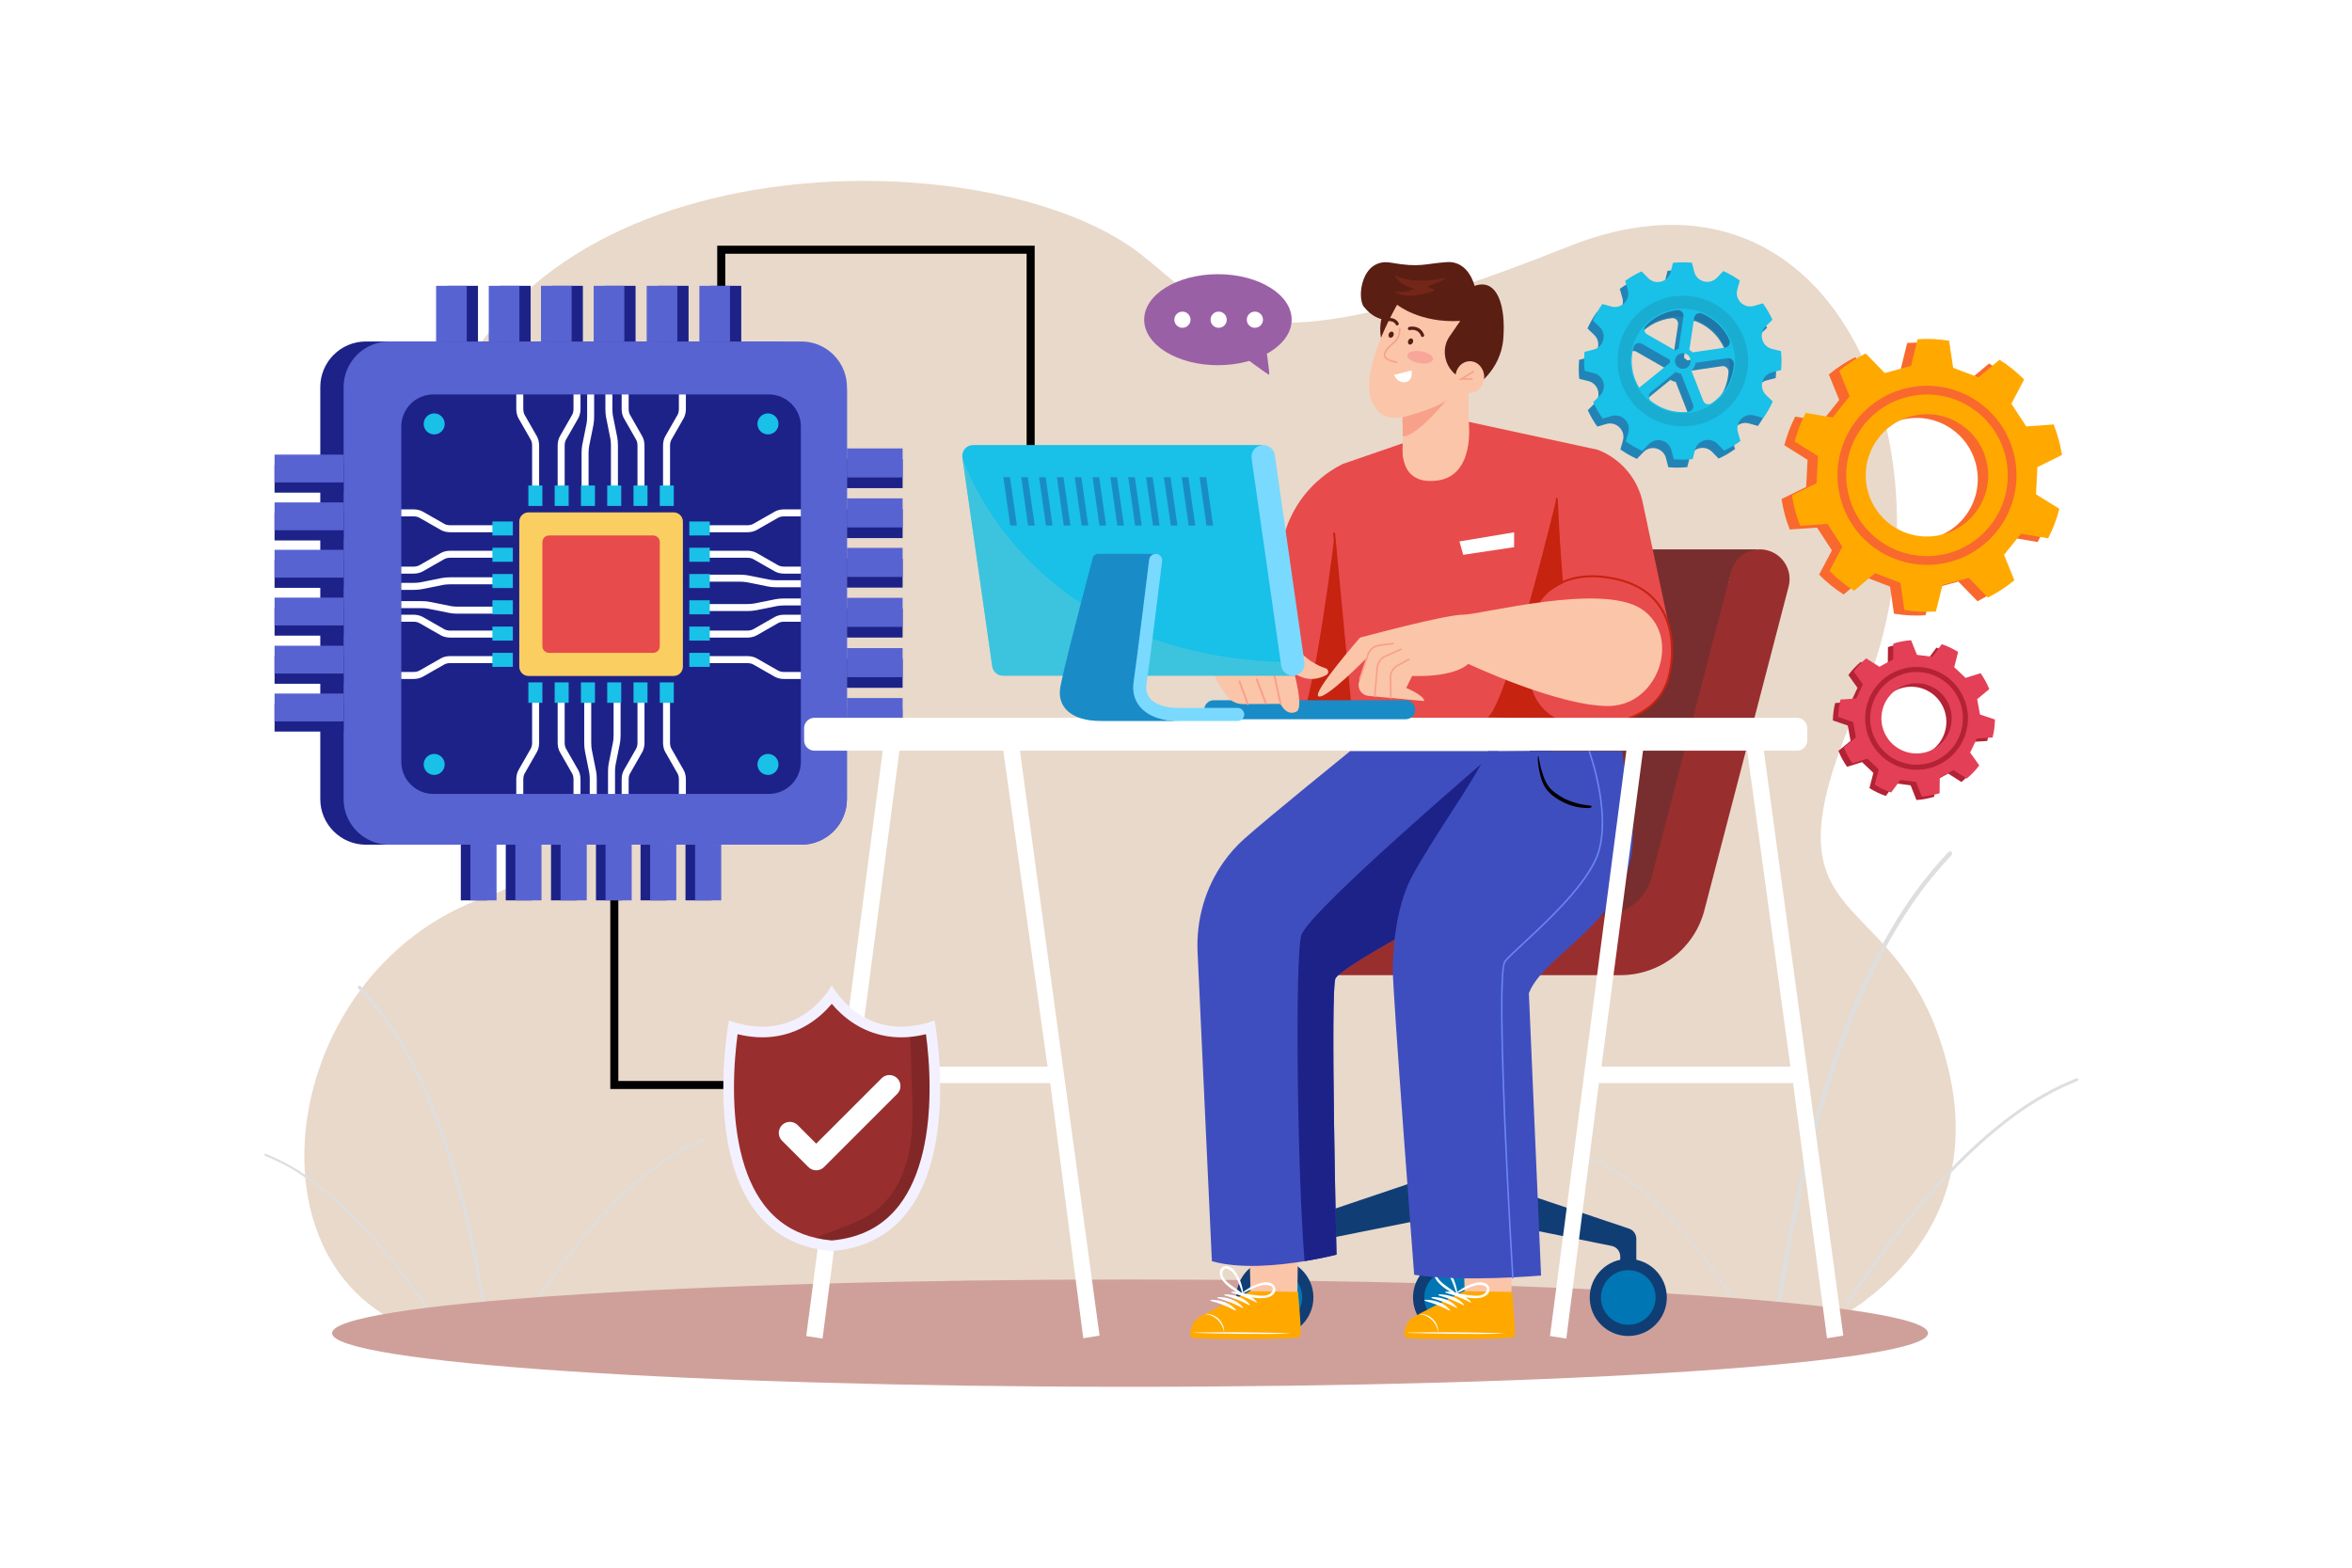 <?xml version="1.0" encoding="UTF-8"?>
<!-- Generator: Adobe Illustrator 14.0.0, SVG Export Plug-In . SVG Version: 6.00 Build 43363)  -->
<svg xmlns="http://www.w3.org/2000/svg" xmlns:xlink="http://www.w3.org/1999/xlink" version="1.1" id="Layer_1" x="0px" y="0px" width="4680px" height="3120px" viewBox="0 0 4680 3120" xml:space="preserve">
<g>
	<defs>
		<rect id="SVGID_1_" width="4680" height="3120"></rect>
	</defs>
	<clipPath id="SVGID_2_">
		<use xlink:href="#SVGID_1_" overflow="visible"></use>
	</clipPath>
	<g clip-path="url(#SVGID_2_)">
		<defs>
			<rect id="SVGID_3_" width="4680" height="3120"></rect>
		</defs>
		<clipPath id="SVGID_4_">
			<use xlink:href="#SVGID_3_" overflow="visible"></use>
		</clipPath>
		<g opacity="0" clip-path="url(#SVGID_4_)">
			<g>
				<defs>
					<rect id="SVGID_5_" width="4680" height="3120"></rect>
				</defs>
				<clipPath id="SVGID_6_">
					<use xlink:href="#SVGID_5_" overflow="visible"></use>
				</clipPath>
				<rect clip-path="url(#SVGID_6_)" fill="#FFFFFF" width="4680" height="3120"></rect>
			</g>
		</g>
		<path clip-path="url(#SVGID_4_)" fill="#E9D9CA" d="M3701.112,1394.728c205.829-460.814-30.834-1124.207-581.599-903.606    c-642.678,257.414-701.102,132.556-848.095,15.927C1977.683,273.989,1040.277,268.276,874.55,858.991    c-194.479,693.189,401.399,818.725,94.905,925.12C531.695,1936.074,465.99,2596.279,898,2664.518l2688.967-4.775    c0,0,424.191-157.397,271.343-595.672C3748.592,1749.47,3495.283,1855.542,3701.112,1394.728"></path>
		<polygon clip-path="url(#SVGID_4_)" points="1501.094,2167.34 1214.354,2167.34 1214.354,1766.979 1230.354,1766.979     1230.354,2151.34 1501.094,2151.34   "></polygon>
		<polygon clip-path="url(#SVGID_4_)" points="2058.778,910.203 2042.778,910.203 2042.778,504.986 1443.121,504.986     1443.121,606.539 1427.121,606.539 1427.121,488.986 2058.778,488.986   "></polygon>
	</g>
	<g clip-path="url(#SVGID_2_)">
		<defs>
			<path id="SVGID_7_" d="M1371.158,2242.682c-13.804,11.109-25.131,2.831-39.006-5.447c-12.013-7.167-25.938-14.334-45.032-8.922     c-7.701,2.182-13.837,6.34-19.073,11.591c-22.74,22.803-28.514,66.229-71.948,58.169c-27.508-5.105-42.03,23.143-54.581,51.39     c-11.829,26.623-21.906,53.246-39.454,51.946c-36.164-2.678-131.797,161.598-69.092,226.671     c69.81,21.238,139.771-12.432,169.439-38.871c18.808-16.759,26.714-35.598,20.123-47.004     c-16.986-29.398,112.178-48.804,98.26-87.029c-13.918-38.225,109.104-68.421,94.802-105.542     c-14.301-37.122,64.784-68.986,40.89-106.97c-7.071-11.895-20.944-17.152-36.321-17.151     C1403.3,2225.513,1384.627,2231.841,1371.158,2242.682"></path>
		</defs>
		<clipPath id="SVGID_8_">
			<use xlink:href="#SVGID_7_" overflow="visible"></use>
		</clipPath>
		<g clip-path="url(#SVGID_8_)">
			<g>
				<defs>
					<rect id="SVGID_9_" x="970.267" y="2222.9" width="510.113" height="426.417"></rect>
				</defs>
				<clipPath id="SVGID_10_">
					<use xlink:href="#SVGID_9_" overflow="visible"></use>
				</clipPath>
				<g transform="matrix(1 0 0 1 2.003880e-005 -8.833013e-005)" clip-path="url(#SVGID_10_)">
					
						<image overflow="visible" width="1063" height="889" transform="matrix(0.48 0 0 0.48 970.267 2222.9)">
					</image>
				</g>
			</g>
		</g>
	</g>
	<g clip-path="url(#SVGID_2_)">
		<defs>
			<rect id="SVGID_11_" width="4680" height="3120"></rect>
		</defs>
		<clipPath id="SVGID_12_">
			<use xlink:href="#SVGID_11_" overflow="visible"></use>
		</clipPath>
		<g clip-path="url(#SVGID_12_)">
			<g>
				<defs>
					<rect id="SVGID_13_" x="1052.33" y="2263.854" width="353.74" height="344.935"></rect>
				</defs>
				<clipPath id="SVGID_14_">
					<use xlink:href="#SVGID_13_" overflow="visible"></use>
				</clipPath>
				<path clip-path="url(#SVGID_14_)" fill="#DEDEDE" d="M1402.947,2264.034l-3.508,1.483      c-41.962,17.68-169.66,71.478-346.742,339.799c-0.681,1.031-0.396,2.421,0.636,3.102c0.158,0.105,0.326,0.188,0.499,0.247      c0.944,0.328,2.026-0.01,2.602-0.882c176.334-267.188,303.09-320.59,344.743-338.139l3.527-1.491      c1.138-0.486,1.666-1.802,1.181-2.938C1405.4,2264.077,1404.085,2263.549,1402.947,2264.034"></path>
			</g>
		</g>
	</g>
	<g clip-path="url(#SVGID_2_)">
		<defs>
			<path id="SVGID_15_" d="M660.181,1901.902c-54.685,35.422,30.003,125.727-11.521,165.878     c-41.524,40.149,102.05,155.109,60.356,196.948c-41.693,41.838,116.566,146.339,76.227,174.678     c-15.649,10.993-16.752,40.633-2.229,74.197c22.913,52.955,84.718,115.685,189.653,130.381     c122.356-47.385,106.565-297.814,57.294-316.392c-49.269-18.576,15.743-173.976-60.694-193.573     c-62.133-15.928-43.196-76.653-59.209-120.584c-3.687-10.115-9.227-19.342-18.038-26.925     c-23.215-19.98-47.422-17.673-68.545-15.364c-21.704,2.37-40.152,4.742-50.92-17.068c-16.325-33.063-53.368-60.153-85.424-60.155     C677.457,1893.922,668.241,1896.388,660.181,1901.902"></path>
		</defs>
		<clipPath id="SVGID_16_">
			<use xlink:href="#SVGID_15_" overflow="visible"></use>
		</clipPath>
		<g clip-path="url(#SVGID_16_)">
			<g>
				<defs>
					<rect id="SVGID_17_" x="605.496" y="1893.922" width="489.527" height="750.063"></rect>
				</defs>
				<clipPath id="SVGID_18_">
					<use xlink:href="#SVGID_17_" overflow="visible"></use>
				</clipPath>
				<g transform="matrix(1 0 0 1 -2.406025e-005 2.867309e-006)" clip-path="url(#SVGID_18_)">
					
						<image overflow="visible" width="1020" height="1563" transform="matrix(0.48 0 0 0.48 605.496 1893.922)">
					</image>
				</g>
			</g>
		</g>
	</g>
	<g clip-path="url(#SVGID_2_)">
		<defs>
			<rect id="SVGID_19_" width="4680" height="3120"></rect>
		</defs>
		<clipPath id="SVGID_20_">
			<use xlink:href="#SVGID_19_" overflow="visible"></use>
		</clipPath>
		<g clip-path="url(#SVGID_20_)">
			<g>
				<defs>
					<rect id="SVGID_21_" x="711.968" y="1961.689" width="258.428" height="668.373"></rect>
				</defs>
				<clipPath id="SVGID_22_">
					<use xlink:href="#SVGID_21_" overflow="visible"></use>
				</clipPath>
				<path clip-path="url(#SVGID_22_)" fill="#DEDEDE" d="M721.348,1966.869l-3.714-4.1c-1.201-1.334-3.256-1.441-4.591-0.239      c-1.334,1.2-1.441,3.256-0.24,4.59l3.733,4.121c44.136,48.569,178.446,196.374,247.395,656.053      c0.225,1.501,1.443,2.608,2.887,2.753c0.264,0.026,0.535,0.02,0.809-0.021c1.775-0.266,2.999-1.921,2.733-3.696      C901.119,2164.702,765.811,2015.8,721.348,1966.869"></path>
			</g>
		</g>
	</g>
	<g clip-path="url(#SVGID_2_)">
		<defs>
			<path id="SVGID_23_" d="M477.248,2275.709c-23.152,36.802,53.477,67.678,39.62,103.645     c-13.857,35.969,105.34,65.227,91.856,102.264c-13.486,37.037,111.664,55.839,95.206,84.324     c-6.386,11.051,1.275,29.306,19.497,45.545c28.746,25.615,96.534,58.239,164.175,37.662     c60.756-63.052-31.905-222.224-66.947-219.627c-17.002,1.259-26.767-24.536-38.229-50.332     c-12.16-27.37-26.231-54.74-52.885-49.795c-42.083,7.812-47.678-34.267-69.71-56.36c-5.074-5.088-11.019-9.115-18.482-11.23     c-18.501-5.245-31.992,1.7-43.632,8.645c-13.444,8.021-24.419,16.044-37.792,5.28c-13.052-10.506-31.145-16.637-47.485-16.638     C497.542,2259.09,484.1,2264.185,477.248,2275.709"></path>
		</defs>
		<clipPath id="SVGID_24_">
			<use xlink:href="#SVGID_23_" overflow="visible"></use>
		</clipPath>
		<g clip-path="url(#SVGID_24_)">
			<g>
				<defs>
					<rect id="SVGID_25_" x="454.096" y="2256.559" width="494.262" height="413.167"></rect>
				</defs>
				<clipPath id="SVGID_26_">
					<use xlink:href="#SVGID_25_" overflow="visible"></use>
				</clipPath>
				<g transform="matrix(1 0 0 1 1.487089e-006 -1.154258e-005)" clip-path="url(#SVGID_26_)">
					
						<image overflow="visible" width="1030" height="861" transform="matrix(0.48 0 0 0.48 454.096 2256.559)">
					</image>
				</g>
			</g>
		</g>
	</g>
	<g clip-path="url(#SVGID_2_)">
		<defs>
			<rect id="SVGID_27_" width="4680" height="3120"></rect>
		</defs>
		<clipPath id="SVGID_28_">
			<use xlink:href="#SVGID_27_" overflow="visible"></use>
		</clipPath>
		<g clip-path="url(#SVGID_28_)">
			<g>
				<defs>
					<rect id="SVGID_29_" x="526.102" y="2296.241" width="342.746" height="334.215"></rect>
				</defs>
				<clipPath id="SVGID_30_">
					<use xlink:href="#SVGID_29_" overflow="visible"></use>
				</clipPath>
				<path clip-path="url(#SVGID_30_)" fill="#DEDEDE" d="M532.522,2297.854l-3.399-1.438c-1.102-0.471-2.376,0.041-2.847,1.144      c-0.47,1.102,0.042,2.377,1.144,2.847l3.417,1.445c40.359,17.003,163.176,68.745,334.031,327.63      c0.558,0.846,1.607,1.173,2.521,0.854c0.167-0.058,0.33-0.137,0.484-0.238c1-0.66,1.276-2.006,0.616-3.006      C696.91,2367.109,573.181,2314.982,532.522,2297.854"></path>
			</g>
		</g>
	</g>
	<g clip-path="url(#SVGID_2_)">
		<defs>
			<path id="SVGID_31_" d="M3119.037,2284.97c-19.37,30.791,44.743,56.624,33.148,86.716     c-11.594,30.094,88.135,54.572,76.852,85.561c-11.282,30.987,93.426,46.719,79.657,70.551     c-5.343,9.246,1.065,24.519,16.311,38.105c24.051,21.433,80.767,48.728,137.36,31.512     c50.831-52.754-26.695-185.927-56.012-183.755c-14.227,1.054-22.396-20.528-31.985-42.11     c-10.173-22.899-21.947-45.8-44.246-41.662c-35.209,6.535-39.892-28.669-58.324-47.154c-4.246-4.257-9.219-7.627-15.464-9.396     c-15.479-4.387-26.766,1.423-36.505,7.233c-11.248,6.711-20.431,13.422-31.619,4.416c-10.921-8.788-26.058-13.918-39.729-13.919     C3136.016,2271.065,3124.77,2275.328,3119.037,2284.97"></path>
		</defs>
		<clipPath id="SVGID_32_">
			<use xlink:href="#SVGID_31_" overflow="visible"></use>
		</clipPath>
		<g clip-path="url(#SVGID_32_)">
			<g>
				<defs>
					<rect id="SVGID_33_" x="3099.667" y="2268.949" width="413.529" height="345.681"></rect>
				</defs>
				<clipPath id="SVGID_34_">
					<use xlink:href="#SVGID_33_" overflow="visible"></use>
				</clipPath>
				<g transform="matrix(1 0 0 1 7.214281e-005 -9.015994e-005)" clip-path="url(#SVGID_34_)">
					
						<image overflow="visible" width="862" height="721" transform="matrix(0.48 0 0 0.48 3099.667 2268.949)">
					</image>
				</g>
			</g>
		</g>
	</g>
	<g clip-path="url(#SVGID_2_)">
		<defs>
			<rect id="SVGID_35_" width="4680" height="3120"></rect>
		</defs>
		<clipPath id="SVGID_36_">
			<use xlink:href="#SVGID_35_" overflow="visible"></use>
		</clipPath>
		<g clip-path="url(#SVGID_36_)">
			<g>
				<defs>
					<rect id="SVGID_37_" x="3159.91" y="2302.149" width="286.76" height="279.625"></rect>
				</defs>
				<clipPath id="SVGID_38_">
					<use xlink:href="#SVGID_37_" overflow="visible"></use>
				</clipPath>
				<path clip-path="url(#SVGID_38_)" fill="#DEDEDE" d="M3165.283,2303.498l-2.845-1.203c-0.922-0.393-1.987,0.035-2.381,0.957      s0.036,1.988,0.957,2.381l2.859,1.21c33.767,14.226,136.522,57.517,279.472,274.116c0.466,0.707,1.343,0.98,2.108,0.715      c0.14-0.049,0.275-0.115,0.404-0.2c0.837-0.552,1.067-1.678,0.516-2.515C3302.82,2361.442,3199.301,2317.83,3165.283,2303.498"></path>
			</g>
		</g>
	</g>
	<g clip-path="url(#SVGID_2_)">
		<defs>
			<path id="SVGID_39_" d="M3802.639,1684.092c-14.535,29.438-39.436,26.238-68.729,23.037     c-28.509-3.115-61.181-6.229-92.515,20.739c-11.891,10.235-19.367,22.686-24.345,36.34     c-21.612,59.293,3.945,141.255-79.915,162.754c-103.169,26.45-15.421,236.194-81.922,261.269     c-66.499,25.072-87.814,363.078,77.332,427.033c141.631-19.835,225.051-104.501,255.977-175.976     c19.602-45.302,18.113-85.306-3.009-100.145c-54.446-38.249,159.157-179.294,102.884-235.764s137.509-211.631,81.464-265.823     c-56.046-54.191,58.258-176.076-15.552-223.886c-10.878-7.442-23.317-10.77-36.373-10.77     C3874.669,1602.904,3824.672,1639.469,3802.639,1684.092"></path>
		</defs>
		<clipPath id="SVGID_40_">
			<use xlink:href="#SVGID_39_" overflow="visible"></use>
		</clipPath>
		<g clip-path="url(#SVGID_40_)">
			<g>
				<defs>
					<rect id="SVGID_41_" x="3367.398" y="1602.901" width="660.72" height="1012.362"></rect>
				</defs>
				<clipPath id="SVGID_42_">
					<use xlink:href="#SVGID_41_" overflow="visible"></use>
				</clipPath>
				<g transform="matrix(1 0 0 1 2.244161e-005 1.443143e-005)" clip-path="url(#SVGID_42_)">
					
						<image overflow="visible" width="1377" height="2110" transform="matrix(0.48 0 0 0.48 3367.398 1602.901)">
					</image>
				</g>
			</g>
		</g>
	</g>
	<g clip-path="url(#SVGID_2_)">
		<defs>
			<rect id="SVGID_43_" width="4680" height="3120"></rect>
		</defs>
		<clipPath id="SVGID_44_">
			<use xlink:href="#SVGID_43_" overflow="visible"></use>
		</clipPath>
		<g clip-path="url(#SVGID_44_)">
			<g>
				<defs>
					<rect id="SVGID_45_" x="3535.61" y="1694.37" width="348.8" height="902.104"></rect>
				</defs>
				<clipPath id="SVGID_46_">
					<use xlink:href="#SVGID_45_" overflow="visible"></use>
				</clipPath>
				<path clip-path="url(#SVGID_46_)" fill="#DEDEDE" d="M3876.766,1695.825l-5.013,5.532      c-60.011,66.042-242.638,267.016-336.093,890.078c-0.359,2.396,1.293,4.631,3.688,4.99c0.369,0.055,0.735,0.063,1.091,0.027      c1.949-0.195,3.594-1.689,3.898-3.715c93.06-620.434,274.339-819.926,333.909-885.48l5.04-5.562      c1.621-1.802,1.476-4.575-0.325-6.196C3881.16,1693.878,3878.387,1694.024,3876.766,1695.825"></path>
			</g>
		</g>
	</g>
	<g clip-path="url(#SVGID_2_)">
		<defs>
			<path id="SVGID_47_" d="M4089.626,2118.225c-18.051,14.529-32.864,3.702-51.012-7.125c-15.709-9.373-33.918-18.746-58.888-11.669     c-10.073,2.857-18.097,8.292-24.944,15.16c-29.739,29.82-37.29,86.612-94.091,76.072c-35.974-6.676-54.965,30.265-71.379,67.206     c-15.47,34.815-28.648,69.632-51.597,67.932c-47.296-3.502-172.358,211.332-90.356,296.435     c91.296,27.772,182.789-16.26,221.587-50.834c24.596-21.919,34.935-46.555,26.315-61.472     c-22.213-38.446,146.703-63.824,128.5-113.813c-18.201-49.989,142.682-89.479,123.979-138.025     c-18.702-48.546,84.724-90.219,53.474-139.891c-9.247-15.554-27.389-22.431-47.498-22.431     C4131.662,2095.771,4107.242,2104.047,4089.626,2118.225"></path>
		</defs>
		<clipPath id="SVGID_48_">
			<use xlink:href="#SVGID_47_" overflow="visible"></use>
		</clipPath>
		<g clip-path="url(#SVGID_48_)">
			<g>
				<defs>
					<rect id="SVGID_49_" x="3565.357" y="2092.354" width="667.107" height="557.654"></rect>
				</defs>
				<clipPath id="SVGID_50_">
					<use xlink:href="#SVGID_49_" overflow="visible"></use>
				</clipPath>
				<g transform="matrix(1 0 0 1 1.457543e-005 -8.314266e-005)" clip-path="url(#SVGID_50_)">
					
						<image overflow="visible" width="1390" height="1162" transform="matrix(0.48 0 0 0.48 3565.357 2092.354)">
					</image>
				</g>
			</g>
		</g>
	</g>
	<g clip-path="url(#SVGID_2_)">
		<defs>
			<rect id="SVGID_51_" width="4680" height="3120"></rect>
		</defs>
		<clipPath id="SVGID_52_">
			<use xlink:href="#SVGID_51_" overflow="visible"></use>
		</clipPath>
		<g clip-path="url(#SVGID_52_)">
			<g>
				<defs>
					<rect id="SVGID_53_" x="3672.67" y="2145.913" width="462.609" height="451.093"></rect>
				</defs>
				<clipPath id="SVGID_54_">
					<use xlink:href="#SVGID_53_" overflow="visible"></use>
				</clipPath>
				<path clip-path="url(#SVGID_54_)" fill="#DEDEDE" d="M4131.201,2146.148l-4.588,1.94      c-54.878,23.12-221.876,93.476-453.458,444.377c-0.89,1.35-0.519,3.165,0.831,4.056c0.208,0.137,0.428,0.245,0.654,0.323      c1.233,0.429,2.648-0.013,3.402-1.154c230.604-349.419,396.37-419.256,450.844-442.206l4.612-1.949      c1.487-0.636,2.178-2.355,1.544-3.843C4134.408,2146.205,4132.688,2145.515,4131.201,2146.148"></path>
			</g>
		</g>
		<rect x="916.913" y="1681.102" clip-path="url(#SVGID_52_)" fill="#1D2289" width="52.028" height="110.798"></rect>
		<rect x="936.017" y="1681.102" clip-path="url(#SVGID_52_)" fill="#5863D2" width="52.028" height="110.798"></rect>
		<rect x="1006.366" y="1681.102" clip-path="url(#SVGID_52_)" fill="#1D2289" width="52.028" height="110.798"></rect>
		<rect x="1025.47" y="1681.102" clip-path="url(#SVGID_52_)" fill="#5863D2" width="52.03" height="110.798"></rect>
		<rect x="1096.398" y="1681.102" clip-path="url(#SVGID_52_)" fill="#1D2289" width="52.028" height="110.798"></rect>
		<rect x="1115.503" y="1681.102" clip-path="url(#SVGID_52_)" fill="#5863D2" width="52.028" height="110.798"></rect>
		<rect x="1185.851" y="1681.102" clip-path="url(#SVGID_52_)" fill="#1D2289" width="52.028" height="110.798"></rect>
		<rect x="1204.956" y="1681.102" clip-path="url(#SVGID_52_)" fill="#5863D2" width="52.028" height="110.798"></rect>
		<rect x="1274.534" y="1681.102" clip-path="url(#SVGID_52_)" fill="#1D2289" width="52.028" height="110.798"></rect>
		<rect x="1293.638" y="1681.102" clip-path="url(#SVGID_52_)" fill="#5863D2" width="52.03" height="110.798"></rect>
		<rect x="1363.988" y="1681.102" clip-path="url(#SVGID_52_)" fill="#1D2289" width="52.028" height="110.798"></rect>
		<rect x="1383.093" y="1681.102" clip-path="url(#SVGID_52_)" fill="#5863D2" width="52.028" height="110.798"></rect>
		<path clip-path="url(#SVGID_52_)" fill="#1D2289" d="M1548.248,679.625H727.829c-49.79,0-90.527,40.737-90.527,90.527v820.421    c0,49.79,40.737,90.527,90.527,90.527h820.417c49.791,0,90.529-40.738,90.529-90.529V770.152    C1638.775,720.362,1598.038,679.625,1548.248,679.625"></path>
		<path clip-path="url(#SVGID_52_)" fill="#5863D2" d="M1651.313,699.644c-15.53-12.518-35.227-20.019-56.603-20.019H774.299    c-49.797,0-90.531,40.735-90.531,90.531v820.412c0,35.346,20.523,66.131,50.252,81.014c12.146,6.085,25.828,9.518,40.279,9.518    h820.411c49.797,0,90.532-40.736,90.532-90.531V770.156C1685.242,741.736,1671.968,716.268,1651.313,699.644"></path>
		<path clip-path="url(#SVGID_52_)" fill="#5863D2" d="M1339.031,1003.788c-152.522,216.805,2.424,351.696-141.24,542.18    c-51.777,68.664-115.7,109.05-185.576,135.132h582.495c49.797,0,90.531-40.735,90.531-90.531v-817.64    C1565.27,820.625,1434.472,868.117,1339.031,1003.788"></path>
		<rect x="1685.242" y="1410.471" clip-path="url(#SVGID_52_)" fill="#808080" width="110.798" height="57.815"></rect>
		<rect x="1685.242" y="1389.242" clip-path="url(#SVGID_52_)" fill="#5863D2" width="110.798" height="57.815"></rect>
		<rect x="1685.242" y="1311.068" clip-path="url(#SVGID_52_)" fill="#1D2289" width="110.798" height="57.814"></rect>
		<rect x="1685.242" y="1289.838" clip-path="url(#SVGID_52_)" fill="#5863D2" width="110.798" height="57.817"></rect>
		<rect x="1685.242" y="1211.023" clip-path="url(#SVGID_52_)" fill="#1D2289" width="110.798" height="57.815"></rect>
		<rect x="1685.242" y="1189.792" clip-path="url(#SVGID_52_)" fill="#5863D2" width="110.798" height="57.815"></rect>
		<rect x="1685.242" y="1111.62" clip-path="url(#SVGID_52_)" fill="#1D2289" width="110.798" height="57.815"></rect>
		<rect x="1685.242" y="1090.389" clip-path="url(#SVGID_52_)" fill="#5863D2" width="110.798" height="57.815"></rect>
		<rect x="1685.242" y="1013.073" clip-path="url(#SVGID_52_)" fill="#1D2289" width="110.798" height="57.814"></rect>
		<rect x="1685.242" y="991.843" clip-path="url(#SVGID_52_)" fill="#5863D2" width="110.798" height="57.816"></rect>
		<rect x="1685.242" y="913.67" clip-path="url(#SVGID_52_)" fill="#1D2289" width="110.798" height="57.815"></rect>
		<rect x="1685.242" y="892.44" clip-path="url(#SVGID_52_)" fill="#5863D2" width="110.798" height="57.815"></rect>
		<rect x="1413.976" y="568.828" clip-path="url(#SVGID_52_)" fill="#1D2289" width="60.964" height="110.798"></rect>
		<rect x="1391.592" y="568.828" clip-path="url(#SVGID_52_)" fill="#5863D2" width="60.964" height="110.798"></rect>
		<rect x="1309.159" y="568.828" clip-path="url(#SVGID_52_)" fill="#1D2289" width="60.964" height="110.798"></rect>
		<rect x="1286.772" y="568.828" clip-path="url(#SVGID_52_)" fill="#5863D2" width="60.966" height="110.798"></rect>
		<rect x="1203.664" y="568.828" clip-path="url(#SVGID_52_)" fill="#1D2289" width="60.964" height="110.798"></rect>
		<rect x="1181.277" y="568.828" clip-path="url(#SVGID_52_)" fill="#5863D2" width="60.964" height="110.798"></rect>
		<rect x="1098.846" y="568.828" clip-path="url(#SVGID_52_)" fill="#1D2289" width="60.964" height="110.798"></rect>
		<rect x="1076.46" y="568.828" clip-path="url(#SVGID_52_)" fill="#5863D2" width="60.964" height="110.798"></rect>
		<rect x="994.931" y="568.828" clip-path="url(#SVGID_52_)" fill="#1D2289" width="60.964" height="110.798"></rect>
		<rect x="972.545" y="568.828" clip-path="url(#SVGID_52_)" fill="#5863D2" width="60.966" height="110.798"></rect>
		<rect x="890.113" y="568.828" clip-path="url(#SVGID_52_)" fill="#1D2289" width="60.965" height="110.798"></rect>
		<rect x="867.727" y="568.828" clip-path="url(#SVGID_52_)" fill="#5863D2" width="60.964" height="110.798"></rect>
		<rect x="546.311" y="1400.619" clip-path="url(#SVGID_52_)" fill="#1D2289" width="137.457" height="55.339"></rect>
		<rect x="546.311" y="1380.299" clip-path="url(#SVGID_52_)" fill="#5863D2" width="137.457" height="55.339"></rect>
		<rect x="546.311" y="1305.472" clip-path="url(#SVGID_52_)" fill="#1D2289" width="137.457" height="55.34"></rect>
		<rect x="546.311" y="1285.151" clip-path="url(#SVGID_52_)" fill="#5863D2" width="137.457" height="55.341"></rect>
		<rect x="546.311" y="1209.71" clip-path="url(#SVGID_52_)" fill="#1D2289" width="137.457" height="55.34"></rect>
		<rect x="546.311" y="1189.389" clip-path="url(#SVGID_52_)" fill="#5863D2" width="137.457" height="55.339"></rect>
		<rect x="546.311" y="1114.564" clip-path="url(#SVGID_52_)" fill="#1D2289" width="137.457" height="55.339"></rect>
		<rect x="546.311" y="1094.242" clip-path="url(#SVGID_52_)" fill="#5863D2" width="137.457" height="55.34"></rect>
		<rect x="546.311" y="1020.235" clip-path="url(#SVGID_52_)" fill="#1D2289" width="137.457" height="55.34"></rect>
		<rect x="546.311" y="999.915" clip-path="url(#SVGID_52_)" fill="#5863D2" width="137.457" height="55.341"></rect>
		<rect x="546.311" y="925.088" clip-path="url(#SVGID_52_)" fill="#1D2289" width="137.457" height="55.34"></rect>
		<rect x="546.311" y="904.767" clip-path="url(#SVGID_52_)" fill="#5863D2" width="137.457" height="55.34"></rect>
		<path clip-path="url(#SVGID_52_)" fill="#1D2289" d="M1529.695,784.98H862.369c-35.276,0-63.873,28.597-63.873,63.874v667.325    c0,35.277,28.597,63.874,63.873,63.874h667.326c35.276,0,63.873-28.597,63.873-63.874V848.854    C1593.568,813.577,1564.971,784.98,1529.695,784.98"></path>
		<path clip-path="url(#SVGID_52_)" fill="#FACE61" d="M1340.471,1019.731h-288.877c-10.133,0-18.347,8.214-18.347,18.347v288.877    c0,10.133,8.214,18.347,18.347,18.347h288.877c10.132,0,18.347-8.214,18.347-18.347v-288.877    C1358.818,1027.945,1350.603,1019.731,1340.471,1019.731"></path>
		<path clip-path="url(#SVGID_52_)" fill="#E84B4B" d="M1299.663,1065.722h-207.262c-7.269,0-13.163,5.895-13.163,13.164v207.261    c0,7.27,5.894,13.164,13.163,13.164h207.262c7.271,0,13.164-5.894,13.164-13.164v-207.261    C1312.827,1071.616,1306.934,1065.722,1299.663,1065.722"></path>
		<path clip-path="url(#SVGID_52_)" fill="#FFFFFF" d="M1043.88,825.646c-1.682-2.955-2.646-7.262-2.646-11.82v-28.868h-13.945    v28.868c0,7.004,1.587,13.652,4.477,18.732l24.327,42.524c1.727,3.023,2.713,7.334,2.713,11.817v99.71h13.946V886.9    c0-6.931-1.614-13.581-4.545-18.732L1043.88,825.646z"></path>
		<path clip-path="url(#SVGID_52_)" fill="#FFFFFF" d="M1141.155,813.825c0,4.481-0.987,8.791-2.707,11.809l-24.34,42.545    c-2.884,5.066-4.47,11.711-4.47,18.722v99.709h13.945V886.9c0-4.562,0.964-8.869,2.639-11.807l24.34-42.549    c2.928-5.145,4.538-11.79,4.538-18.72v-28.868h-13.945V813.825z"></path>
		<path clip-path="url(#SVGID_52_)" fill="#FFFFFF" d="M1253.575,825.568c-1.692-2.891-2.666-7.17-2.666-11.743v-28.868h-13.946    v28.868c0,7.082,1.628,13.759,4.542,18.726l24.306,42.606c1.696,2.89,2.669,7.17,2.669,11.743v99.709h13.946V886.9    c0-7.082-1.627-13.755-4.542-18.726L1253.575,825.568z"></path>
		<path clip-path="url(#SVGID_52_)" fill="#FFFFFF" d="M1350.829,813.825c0,4.56-0.963,8.866-2.638,11.809l-24.293,42.466    c-2.959,5.036-4.586,11.712-4.586,18.801v99.709h13.946V886.9c0-4.576,0.97-8.855,2.706-11.807l24.341-42.549    c2.883-5.066,4.47-11.715,4.47-18.72v-28.868h-13.946V813.825z"></path>
		<path clip-path="url(#SVGID_52_)" fill="#FFFFFF" d="M1168.28,829.024c0,5.093-0.412,10.184-1.12,13.891l-8.59,42.616    c-0.875,4.614-1.375,10.65-1.375,16.568v84.51h13.945V902.1c0-5.083,0.412-10.177,1.117-13.892l8.59-42.609    c0.875-4.604,1.379-10.646,1.379-16.574v-44.067h-13.946V829.024z"></path>
		<path clip-path="url(#SVGID_52_)" fill="#FFFFFF" d="M1219.664,827.683c-0.705-3.412-1.11-8.464-1.11-13.856v-28.869h-13.945    v28.869c0,6.394,0.497,12.321,1.392,16.638l8.516,42.583c0.704,3.405,1.109,8.457,1.109,13.853v99.71h13.946V886.9    c0-6.397-0.497-12.324-1.392-16.638L1219.664,827.683z"></path>
		<path clip-path="url(#SVGID_52_)" fill="#FFFFFF" d="M1335.924,1489.866c-1.692-2.891-2.666-7.17-2.666-11.743v-99.713h-13.946    v99.713c0,7.082,1.628,13.759,4.546,18.729l24.326,42.593c1.682,2.955,2.645,7.238,2.645,11.753v28.865h13.946v-28.865    c0-6.959-1.586-13.585-4.477-18.661L1335.924,1489.866z"></path>
		<path clip-path="url(#SVGID_52_)" fill="#FFFFFF" d="M1268.48,1478.124c0,4.559-0.963,8.866-2.638,11.811l-24.293,42.534    c-2.959,5.039-4.586,11.689-4.586,18.73v28.864h13.946v-28.864c0-4.529,0.973-8.784,2.706-11.743l24.341-42.613    c2.883-5.066,4.47-11.716,4.47-18.719v-99.713h-13.946V1478.124z"></path>
		<path clip-path="url(#SVGID_52_)" fill="#FFFFFF" d="M1126.229,1489.944c-1.682-2.955-2.646-7.262-2.646-11.821v-99.713h-13.945    v99.713c0,7.004,1.587,13.653,4.477,18.729l24.374,42.671c1.693,2.891,2.666,7.147,2.666,11.675v28.865h13.946v-28.865    c0-7.041-1.628-13.691-4.545-18.661L1126.229,1489.944z"></path>
		<path clip-path="url(#SVGID_52_)" fill="#FFFFFF" d="M1058.807,1478.124c0,4.572-0.975,8.852-2.707,11.811l-24.34,42.613    c-2.884,5.066-4.47,11.691-4.47,18.651v28.864h13.945v-28.864c0-4.515,0.964-8.798,2.639-11.743l24.292-42.535    c2.959-5.039,4.587-11.715,4.587-18.797v-99.713h-13.946V1478.124z"></path>
		<path clip-path="url(#SVGID_52_)" fill="#FFFFFF" d="M1220.924,1462.922c0,5.083-0.412,10.177-1.117,13.891l-8.59,42.61    c-0.875,4.606-1.379,10.649-1.379,16.574v44.067h13.946v-44.067c0-5.09,0.411-10.18,1.12-13.891l8.59-42.617    c0.875-4.613,1.375-10.65,1.375-16.567v-84.511h-13.945V1462.922z"></path>
		<path clip-path="url(#SVGID_52_)" fill="#FFFFFF" d="M1177.548,1491.98c-0.705-3.412-1.11-8.464-1.11-13.856v-99.713h-13.946    v99.713c0,6.394,0.497,12.321,1.393,16.635l8.515,42.651c0.715,3.462,1.11,8.358,1.11,13.789v28.865h13.946v-28.865    c0-4.494-0.242-11.025-1.393-16.568L1177.548,1491.98z"></path>
		<path clip-path="url(#SVGID_52_)" fill="#FFFFFF" d="M1541.444,1018.283l-42.593,24.33c-3.03,1.724-7.313,2.713-11.749,2.713    h-99.713v13.946h99.713c6.881,0,13.503-1.61,18.657-4.545l42.59-24.326c3.037-1.727,7.347-2.718,11.827-2.718h33.397v-13.945    h-33.397C1553.255,1013.738,1546.606,1015.349,1541.444,1018.283"></path>
		<path clip-path="url(#SVGID_52_)" fill="#FFFFFF" d="M1548.362,1124.97l-42.613-24.344c-5.145-2.927-11.767-4.538-18.648-4.538    h-99.713v13.945h99.713c4.437,0,8.72,0.991,11.74,2.708l42.613,24.343c5.144,2.928,11.794,4.538,18.722,4.538h33.396v-13.945    h-33.396C1555.692,1127.677,1551.382,1126.686,1548.362,1124.97"></path>
		<path clip-path="url(#SVGID_52_)" fill="#FFFFFF" d="M1541.444,1227.958l-42.593,24.326c-3.03,1.723-7.313,2.714-11.749,2.714    h-99.713v13.945h99.713c6.881,0,13.503-1.61,18.657-4.545l42.593-24.326c3.03-1.723,7.341-2.714,11.824-2.714h33.397v-13.945    h-33.397C1553.248,1223.413,1546.599,1225.023,1541.444,1227.958"></path>
		<path clip-path="url(#SVGID_52_)" fill="#FFFFFF" d="M1548.362,1334.64l-42.613-24.34c-5.145-2.928-11.767-4.538-18.648-4.538    h-99.713v13.945h99.713c4.437,0,8.72,0.991,11.74,2.707l42.613,24.34c5.144,2.928,11.794,4.538,18.722,4.538h33.396v-13.945    h-33.396C1555.692,1337.347,1551.382,1336.356,1548.362,1334.64"></path>
		<path clip-path="url(#SVGID_52_)" fill="#FFFFFF" d="M1531.07,1153.609l-42.555-8.495c-4.362-0.905-10.265-1.402-16.615-1.402    h-84.511v13.945h84.511c5.352,0,10.378,0.405,13.837,1.12l42.555,8.495c4.586,0.95,10.486,1.474,16.611,1.474h48.67v-13.946    h-48.67C1539.772,1154.801,1534.751,1154.369,1531.07,1153.609"></path>
		<path clip-path="url(#SVGID_52_)" fill="#FFFFFF" d="M1543.527,1192.45l-42.524,8.563c-3.797,0.718-8.863,1.13-13.902,1.13    h-99.713v13.946h99.713c5.959,0,11.815-0.488,16.574-1.389l42.532-8.563c3.786-0.722,8.876-1.134,13.969-1.134h33.396v-13.946    h-33.396C1554.25,1191.058,1548.209,1191.562,1543.527,1192.45"></path>
		<path clip-path="url(#SVGID_52_)" fill="#FFFFFF" d="M877.149,1310.307l-42.596,24.326c-3.03,1.723-7.341,2.714-11.821,2.714    h-24.266v13.945h24.266c6.928,0,13.574-1.61,18.729-4.545l42.644-24.354c2.904-1.681,7.279-2.686,11.701-2.686h99.714v-13.945    h-99.714C888.834,1305.762,882.194,1307.382,877.149,1310.307"></path>
		<path clip-path="url(#SVGID_52_)" fill="#FFFFFF" d="M884.067,1252.291l-42.616-24.34c-5.145-2.928-11.791-4.538-18.719-4.538    h-24.266v13.945h24.266c4.481,0,8.791,0.991,11.811,2.707l42.568,24.313c5.083,2.945,11.723,4.565,18.695,4.565h99.714v-13.945    h-99.714C891.385,1254.998,887.01,1253.994,884.067,1252.291"></path>
		<path clip-path="url(#SVGID_52_)" fill="#FFFFFF" d="M877.149,1100.633l-42.596,24.33c-3.03,1.723-7.341,2.713-11.821,2.713    h-24.266v13.946h24.266c6.928,0,13.574-1.61,18.729-4.545l42.644-24.357c2.904-1.682,7.279-2.687,11.701-2.687h99.714v-13.945    h-99.714C888.834,1096.088,882.194,1097.708,877.149,1100.633"></path>
		<path clip-path="url(#SVGID_52_)" fill="#FFFFFF" d="M884.067,1042.62l-42.62-24.347c-5.148-2.924-11.797-4.535-18.715-4.535    h-24.266v13.945h24.266c4.477,0,8.787,0.991,11.811,2.708l42.568,24.315c5.083,2.946,11.723,4.566,18.695,4.566h99.714v-13.945    h-99.714C891.385,1045.327,887.01,1044.322,884.067,1042.62"></path>
		<path clip-path="url(#SVGID_52_)" fill="#FFFFFF" d="M897.172,1206.256l-42.555-8.498c-5.577-1.158-12.114-1.399-16.615-1.399    h-39.535v13.945h39.535c5.441,0,10.337,0.395,13.837,1.117l42.555,8.498c5.577,1.158,12.114,1.4,16.615,1.4h84.511v-13.946    h-84.511C905.568,1207.373,900.672,1206.978,897.172,1206.256"></path>
		<path clip-path="url(#SVGID_52_)" fill="#FFFFFF" d="M879.233,1150.334l-42.528,8.563c-3.806,0.722-8.9,1.134-13.973,1.134    h-24.265v13.945h24.265c5.904,0,11.944-0.504,16.646-1.393l42.551-8.565c3.671-0.709,8.859-1.131,13.878-1.131h99.713v-13.946    h-99.713C889.866,1148.941,883.846,1149.445,879.233,1150.334"></path>
		<rect x="1051.347" y="966.273" clip-path="url(#SVGID_52_)" fill="#19C0E7" width="27.891" height="40.675"></rect>
		<rect x="1103.643" y="966.273" clip-path="url(#SVGID_52_)" fill="#19C0E7" width="27.891" height="40.675"></rect>
		<rect x="1155.939" y="966.273" clip-path="url(#SVGID_52_)" fill="#19C0E7" width="27.891" height="40.675"></rect>
		<rect x="1208.235" y="966.273" clip-path="url(#SVGID_52_)" fill="#19C0E7" width="27.891" height="40.675"></rect>
		<rect x="1260.531" y="966.273" clip-path="url(#SVGID_52_)" fill="#19C0E7" width="27.891" height="40.675"></rect>
		<rect x="1312.826" y="966.273" clip-path="url(#SVGID_52_)" fill="#19C0E7" width="27.892" height="40.675"></rect>
		<rect x="1051.347" y="1358.086" clip-path="url(#SVGID_52_)" fill="#19C0E7" width="27.891" height="40.674"></rect>
		<rect x="1103.643" y="1358.086" clip-path="url(#SVGID_52_)" fill="#19C0E7" width="27.891" height="40.674"></rect>
		<rect x="1155.939" y="1358.086" clip-path="url(#SVGID_52_)" fill="#19C0E7" width="27.891" height="40.674"></rect>
		<rect x="1208.235" y="1358.086" clip-path="url(#SVGID_52_)" fill="#19C0E7" width="27.891" height="40.674"></rect>
		<rect x="1260.531" y="1358.086" clip-path="url(#SVGID_52_)" fill="#19C0E7" width="27.891" height="40.674"></rect>
		<rect x="1312.826" y="1358.086" clip-path="url(#SVGID_52_)" fill="#19C0E7" width="27.892" height="40.674"></rect>
		<rect x="1371.601" y="1037.831" clip-path="url(#SVGID_52_)" fill="#19C0E7" width="40.674" height="27.891"></rect>
		<rect x="1371.601" y="1090.126" clip-path="url(#SVGID_52_)" fill="#19C0E7" width="40.674" height="27.892"></rect>
		<rect x="1371.601" y="1142.423" clip-path="url(#SVGID_52_)" fill="#19C0E7" width="40.674" height="27.891"></rect>
		<rect x="1371.601" y="1194.719" clip-path="url(#SVGID_52_)" fill="#19C0E7" width="40.674" height="27.891"></rect>
		<rect x="1371.601" y="1247.015" clip-path="url(#SVGID_52_)" fill="#19C0E7" width="40.674" height="27.891"></rect>
		<rect x="1371.601" y="1299.311" clip-path="url(#SVGID_52_)" fill="#19C0E7" width="40.674" height="27.891"></rect>
		<rect x="979.788" y="1037.831" clip-path="url(#SVGID_52_)" fill="#19C0E7" width="40.675" height="27.891"></rect>
		<rect x="979.788" y="1090.126" clip-path="url(#SVGID_52_)" fill="#19C0E7" width="40.675" height="27.892"></rect>
		<rect x="979.788" y="1142.423" clip-path="url(#SVGID_52_)" fill="#19C0E7" width="40.675" height="27.891"></rect>
		<rect x="979.788" y="1194.719" clip-path="url(#SVGID_52_)" fill="#19C0E7" width="40.675" height="27.891"></rect>
		<rect x="979.788" y="1247.015" clip-path="url(#SVGID_52_)" fill="#19C0E7" width="40.675" height="27.891"></rect>
		<rect x="979.788" y="1299.311" clip-path="url(#SVGID_52_)" fill="#19C0E7" width="40.675" height="27.891"></rect>
		<path clip-path="url(#SVGID_52_)" fill="#19C0E7" d="M863.953,822.75c-11.553,0-20.918,9.365-20.918,20.918    c0,11.554,9.365,20.919,20.918,20.919c11.553,0,20.918-9.365,20.918-20.919C884.871,832.115,875.506,822.75,863.953,822.75"></path>
		<path clip-path="url(#SVGID_52_)" fill="#19C0E7" d="M1528.111,822.75c-11.553,0-20.918,9.365-20.918,20.918    c0,11.554,9.365,20.919,20.918,20.919c11.553,0,20.918-9.365,20.918-20.919C1549.029,832.115,1539.665,822.75,1528.111,822.75"></path>
		<path clip-path="url(#SVGID_52_)" fill="#19C0E7" d="M863.953,1500.446c-11.553,0-20.918,9.366-20.918,20.918    c0,11.554,9.365,20.919,20.918,20.919c11.553,0,20.918-9.365,20.918-20.919C884.871,1509.813,875.506,1500.446,863.953,1500.446"></path>
		<path clip-path="url(#SVGID_52_)" fill="#19C0E7" d="M1528.111,1500.446c-11.553,0-20.918,9.366-20.918,20.918    c0,11.554,9.365,20.919,20.918,20.919c11.553,0,20.918-9.365,20.918-20.919    C1549.029,1509.813,1539.665,1500.446,1528.111,1500.446"></path>
		<path clip-path="url(#SVGID_52_)" fill="#CFA09A" d="M2248.537,2546.419c-876.938,0-1587.836,47.812-1587.836,106.79    c0,58.979,710.899,106.791,1587.836,106.791c876.937,0,1587.835-47.812,1587.835-106.791    C3836.372,2594.23,3125.474,2546.419,2248.537,2546.419"></path>
		<path clip-path="url(#SVGID_52_)" fill="#F9692E" d="M4082.129,912.957c-3.114-20.722-8.728-41.145-16.543-60.767l-54.44,3.944    l-29.636-45.178l25.309-48.315c-6.989-7.038-14.37-13.786-22.23-20.229c-8.657-7.002-17.629-13.302-26.742-19.021l-41.717,35.121    l-50.529-19.103l-7.979-53.889c-20.837-3.459-41.887-4.397-62.719-2.964l-13.062,52.933l-52.147,14.338l-38.181-38.992    c-18.563,9.3-36.187,20.852-52.521,34.536l20.672,50.555l-33.697,42.28l-53.84-9.085c-9.494,18.338-16.671,37.502-21.654,56.99    l46.217,29.028l-2.824,53.969l-48.968,24.023c3.085,20.69,8.517,41.05,16.345,60.637l54.372-3.693l29.49,45.273l-25.421,48.207    c7.126,7.318,14.74,14.353,22.876,20.901c8.327,6.791,17.04,12.955,25.946,18.641l41.808-35.099l50.538,19.347l7.723,53.973    c20.772,3.512,41.824,4.492,62.747,3.121l13.202-52.89l52.207-14.109l38.063,39.098c18.588-9.267,36.274-20.731,52.676-34.347    l-20.563-50.587l33.873-42.138l53.846,9.268c9.829-18.871,17.177-38.622,22.298-58.75l-46.363-28.857l2.668-53.977    L4082.129,912.957z M3837.823,1072.705c-65.868,13.45-130.264-29.03-143.604-95.138c-13.404-65.856,29.199-130.134,95.121-143.334    c65.848-13.521,129.996,29.023,143.559,94.891C3946.358,995.223,3903.604,1059.33,3837.823,1072.705"></path>
		<path clip-path="url(#SVGID_52_)" fill="#FF742E" d="M3778.107,778.699c-96.41,19.629-158.715,113.856-139.104,210.253    c19.565,96.382,113.663,158.734,210.073,139.103c96.358-19.577,158.689-113.683,139.091-210.055    C3968.572,821.4,3874.522,759.175,3778.107,778.699 M3845.596,1110.937c-86.962,17.707-171.836-38.534-189.484-125.47    c-17.689-86.95,38.51-171.942,125.472-189.647c86.965-17.61,171.797,38.516,189.472,125.648    C3988.734,1008.396,3932.511,1093.278,3845.596,1110.937"></path>
		<path clip-path="url(#SVGID_52_)" fill="#FF742E" d="M3845.596,1110.937c-18.103,3.686-36.105,4.125-53.439,1.792    c-12.554,3.242-25.41,6.098-38.567,8.518c29.614,10.626,62.413,13.544,95.487,6.809c56.729-11.525,101.64-48.895,125.006-97.339    c-10.559,6.984-21.562,13.825-32.994,20.448C3918.32,1080.908,3885.156,1102.899,3845.596,1110.937"></path>
		<path clip-path="url(#SVGID_52_)" fill="#FFA900" d="M4102.879,905.541c-3.113-20.722-8.727-41.145-16.541-60.767l-54.442,3.944    l-29.636-45.178l25.31-48.315c-6.99-7.038-14.37-13.786-22.231-20.229c-8.657-7.002-17.627-13.302-26.741-19.021l-41.716,35.121    l-50.531-19.103l-7.979-53.888c-20.837-3.46-41.886-4.398-62.718-2.965l-13.061,52.933l-52.148,14.339l-38.181-38.993    c-18.563,9.3-36.188,20.852-52.521,34.536l20.671,50.555l-33.695,42.28l-53.842-9.085c-9.494,18.338-16.67,37.502-21.653,56.99    l46.217,29.029l-2.824,53.968l-48.968,24.023c3.085,20.691,8.517,41.05,16.344,60.637l54.372-3.692l29.49,45.273l-25.421,48.206    c7.127,7.318,14.74,14.353,22.877,20.901c8.328,6.791,17.04,12.955,25.947,18.641l41.807-35.099l50.538,19.347l7.722,53.973    c20.773,3.512,41.825,4.492,62.748,3.121l13.202-52.89l52.207-14.109l38.063,39.098c18.587-9.267,36.274-20.73,52.675-34.347    l-20.563-50.587l33.873-42.138l53.846,9.268c9.829-18.871,17.176-38.622,22.297-58.75l-46.363-28.857l2.669-53.977    L4102.879,905.541z M3858.574,1065.289c-65.869,13.451-130.264-29.03-143.605-95.138    c-13.403-65.856,29.201-130.134,95.121-143.334c65.848-13.521,129.996,29.023,143.56,94.891    C3967.108,987.808,3924.355,1051.914,3858.574,1065.289"></path>
		<path clip-path="url(#SVGID_52_)" fill="#F9692E" d="M3798.859,771.283c-96.41,19.63-158.717,113.855-139.106,210.254    c19.567,96.382,113.663,158.732,210.073,139.103c96.359-19.577,158.69-113.683,139.092-210.056    C3989.322,813.984,3895.272,751.76,3798.859,771.283 M3866.347,1103.521c-86.962,17.706-171.837-38.534-189.485-125.47    c-17.688-86.95,38.511-171.942,125.472-189.648c86.966-17.61,171.798,38.517,189.473,125.649    C4009.484,1000.979,3953.262,1085.863,3866.347,1103.521"></path>
		<path clip-path="url(#SVGID_52_)" fill="#B32235" d="M3923.518,1398.388l24.118-19.993c-4.484-11.165-10.325-21.832-17.29-31.76    l-29.896,9.413l-22.541-21.316l7.742-30.346c-4.837-3.007-9.854-5.8-15.1-8.358c-5.765-2.766-11.609-5.097-17.46-7.086    l-18.656,25.147l-30.762-3.981l-11.595-29.051c-12.101,0.827-23.984,3.091-35.435,6.65l-0.287,31.304l-27.236,14.917    l-26.497-16.728c-9.139,7.654-17.455,16.442-24.769,26.251l18.244,25.508l-13.228,28.084l-31.284,2.055    c-2.876,11.503-4.348,23.161-4.551,34.709l29.666,10.097l5.57,30.527l-24.178,19.907c4.465,11.152,10.194,21.808,17.162,31.714    l29.891-9.264l22.471,21.389l-7.818,30.3c4.951,3.146,10.137,6.068,15.551,8.649c5.551,2.689,11.234,4.98,16.965,6.978    l18.709-25.146l30.799,4.115l11.462,29.134c12.071-0.789,23.963-3.03,35.472-6.567l0.371-31.299l27.3-14.796l26.444,16.803    c9.158-7.639,17.521-16.386,24.882-26.166l-18.188-25.54l13.344-28.029l31.312-1.953c2.992-11.845,4.48-23.853,4.678-35.777    l-29.727-9.983L3923.518,1398.388z M3832.296,1500.003c-35.02,16.239-76.624,1.033-92.833-34.136    c-16.211-35.019-0.921-76.574,34.162-92.679c34.999-16.276,76.475-1.001,92.775,34.003    C3882.674,1442.339,3867.277,1483.818,3832.296,1500.003"></path>
		<path clip-path="url(#SVGID_52_)" fill="#FF742E" d="M3759.995,1343.647c-51.266,23.736-73.598,84.633-49.874,135.894    c23.696,51.258,84.526,73.633,135.792,49.896c51.244-23.699,73.606-84.533,49.894-135.781    C3872.064,1342.281,3811.277,1319.971,3759.995,1343.647 M3841.702,1520.334c-46.241,21.41-101.11,1.229-122.483-45.006    c-21.399-46.238-1.257-101.166,44.985-122.576c46.256-21.356,101.086-1.232,122.501,45.108    C3908.094,1444.086,3887.924,1498.958,3841.702,1520.334"></path>
		<path clip-path="url(#SVGID_52_)" fill="#FF742E" d="M3887.139,1474.292c-8.782,19.634-24.398,36.313-45.437,46.042    c-9.626,4.457-19.626,7.086-29.62,8.079c-6.585,3.474-13.389,6.771-20.42,9.866c17.953,2.015,36.665-0.698,54.252-8.841    c30.168-13.953,50.312-40.78,56.951-70.94C3897.89,1463.798,3892.65,1469.078,3887.139,1474.292"></path>
		<path clip-path="url(#SVGID_52_)" fill="#E33F57" d="M3934.129,1391.497l24.118-19.993c-4.485-11.166-10.325-21.832-17.29-31.761    l-29.895,9.414l-22.542-21.316l7.741-30.347c-4.836-3.006-9.854-5.799-15.099-8.358c-5.765-2.765-11.61-5.097-17.46-7.086    l-18.656,25.148l-30.762-3.981l-11.595-29.051c-12.099,0.827-23.984,3.091-35.435,6.65l-0.287,31.303l-27.236,14.918    l-26.496-16.729c-9.14,7.654-17.456,16.443-24.77,26.251l18.244,25.508l-13.228,28.085l-31.284,2.055    c-2.876,11.503-4.348,23.16-4.551,34.708l29.667,10.098l5.569,30.527l-24.178,19.907c4.465,11.151,10.195,21.807,17.162,31.714    l29.891-9.265l22.472,21.39l-7.819,30.3c4.951,3.145,10.137,6.066,15.551,8.647c5.551,2.691,11.235,4.982,16.965,6.979    l18.709-25.147l30.799,4.116l11.462,29.132c12.071-0.789,23.963-3.03,35.472-6.565l0.371-31.299l27.301-14.797l26.443,16.804    c9.158-7.639,17.521-16.387,24.882-26.166l-18.188-25.54l13.345-28.03l31.312-1.953c2.992-11.845,4.481-23.853,4.678-35.777    l-29.727-9.982L3934.129,1391.497z M3842.908,1493.111c-35.021,16.238-76.625,1.032-92.834-34.136    c-16.211-35.019-0.921-76.575,34.162-92.68c34.999-16.275,76.474-1,92.775,34.004    C3893.285,1435.448,3877.889,1476.927,3842.908,1493.111"></path>
		<path clip-path="url(#SVGID_52_)" fill="#B32235" d="M3770.606,1336.755c-51.266,23.736-73.598,84.633-49.874,135.894    c23.696,51.258,84.527,73.633,135.793,49.896c51.243-23.699,73.605-84.533,49.893-135.781    C3882.676,1335.389,3821.889,1313.079,3770.606,1336.755 M3852.313,1513.442c-46.241,21.41-101.11,1.229-122.483-45.006    c-21.399-46.238-1.256-101.166,44.985-122.576c46.256-21.356,101.086-1.232,122.501,45.108    C3918.705,1437.194,3898.535,1492.066,3852.313,1513.442"></path>
		<path clip-path="url(#SVGID_52_)" fill="#2284B6" d="M3515.152,710.2c-20.348-5.009-27.266-30.429-12.263-45.057l13.207-12.877    c-5.283-11.553-11.641-22.492-18.986-32.705l-17.772,5.154c-20.126,5.836-38.826-12.72-33.147-32.89l4.993-17.734    c-5.131-3.62-10.457-7.021-15.977-10.178c-5.519-3.158-11.149-6.026-16.87-8.615l-12.757,13.291    c-14.512,15.117-39.985,8.397-45.152-11.91l-4.563-17.933c-12.526-1.156-25.18-1.094-37.816,0.206l-4.408,17.91    c-5.009,20.348-30.429,27.266-45.058,12.262l-12.877-13.206c-11.552,5.282-22.492,11.641-32.705,18.985l5.153,17.773    c5.838,20.126-12.719,38.827-32.89,33.147l-17.731-4.993c-3.621,5.13-7.021,10.456-10.18,15.975    c-3.158,5.52-6.025,11.15-8.615,16.871l13.291,12.757c15.117,14.512,8.398,39.985-11.91,45.152l-17.933,4.563    c-1.155,12.527-1.095,25.18,0.206,37.816l17.909,4.409c20.348,5.009,27.266,30.428,12.262,45.057l-13.206,12.876    c5.283,11.553,11.643,22.493,18.986,32.706l17.773-5.154c20.125-5.836,38.825,12.719,33.146,32.89l-4.993,17.733    c5.131,3.62,10.457,7.021,15.977,10.178s11.149,6.026,16.87,8.615l12.758-13.29c14.511-15.118,39.983-8.397,45.151,11.909    l4.563,17.933c12.526,1.157,25.18,1.095,37.817-0.205l4.407-17.91c5.009-20.349,30.429-27.266,45.058-12.262l12.875,13.206    c11.555-5.283,22.494-11.642,32.707-18.985l-5.154-17.772c-5.836-20.126,12.72-38.827,32.891-33.148l17.733,4.993    c3.619-5.13,7.02-10.456,10.178-15.976c3.158-5.519,6.026-11.15,8.615-16.87l-13.291-12.758    c-15.117-14.511-8.398-39.984,11.91-45.151l17.933-4.563c1.156-12.526,1.096-25.18-0.205-37.817L3515.152,710.2z     M3360.393,648.497c1.067-7.031,8.401-11.332,15.004-8.691c4.358,1.743,8.647,3.809,12.838,6.206    c19.201,10.987,33.46,27.286,41.989,45.986c3.088,6.769-1.103,14.612-8.464,15.689l-64.713,9.474    c-1.809-2.039-3.932-3.788-6.298-5.173L3360.393,648.497z M3264.242,663.948c16.813-17.592,39.173-28.254,62.662-30.788    c7.221-0.778,13.205,5.548,12.114,12.728l-9.72,63.989c-2.376,0.819-4.594,1.976-6.598,3.413l-55.944-32.009    C3260.488,677.694,3259.252,669.171,3264.242,663.948 M3251.014,787.458c-14.626-23.902-19.003-53.286-11.156-80.901    c1.973-6.939,9.948-10.176,16.21-6.594l55.942,32.008c-0.07,0.796-0.109,1.602-0.105,2.417c0.004,1.159,0.092,2.297,0.244,3.415    L3251.014,787.458z M3348.835,835.383c-20.655,2.288-42.196-1.711-61.615-12.822c-4.644-2.656-8.996-5.625-13.05-8.863    c-5.527-4.417-5.53-12.828-0.038-17.289l49.696-40.363c3.095,1.98,6.639,3.319,10.446,3.829l23.578,60.437    C3360.49,827.075,3356.05,834.583,3348.835,835.383 M3439.268,740.387c-0.898,15.153-5.216,30.337-13.267,44.407    c-7.977,13.942-18.755,25.278-31.22,33.709c-5.894,3.985-13.97,1.439-16.556-5.188l-23.313-59.76    c4.428-3.952,7.485-9.403,8.371-15.555l63.276-9.263C3433.529,727.717,3439.685,733.355,3439.268,740.387"></path>
		<g opacity="0.16" clip-path="url(#SVGID_52_)">
			<g>
				<defs>
					<rect id="SVGID_55_" x="3207.92" y="604.48" width="259.62" height="259.62"></rect>
				</defs>
				<clipPath id="SVGID_56_">
					<use xlink:href="#SVGID_55_" overflow="visible"></use>
				</clipPath>
				<path clip-path="url(#SVGID_56_)" fill="#182E62" d="M3248.582,639.843c-52.075,49.156-54.451,131.513-5.298,183.589      c49.155,52.075,131.513,54.452,183.589,5.297c52.075-49.155,54.451-131.512,5.297-183.588      C3383.015,593.065,3300.657,590.689,3248.582,639.843 M3409.277,810.089c-41.798,39.453-107.898,37.546-147.354-4.252      c-39.453-41.798-37.545-107.899,4.252-147.353c41.799-39.454,107.9-37.546,147.354,4.251      C3452.983,704.533,3451.076,770.635,3409.277,810.089"></path>
			</g>
		</g>
		<path clip-path="url(#SVGID_52_)" fill="#19C0E7" d="M3525.882,694.348c-20.348-5.008-27.266-30.428-12.263-45.057l13.206-12.876    c-5.282-11.553-11.642-22.493-18.985-32.706l-17.772,5.154c-20.126,5.836-38.827-12.719-33.147-32.89l4.992-17.733    c-5.13-3.62-10.456-7.021-15.976-10.179c-5.52-3.157-11.149-6.026-16.87-8.614l-12.758,13.29    c-14.511,15.118-39.984,8.398-45.151-11.909l-4.563-17.934c-12.525-1.155-25.179-1.094-37.815,0.206l-4.408,17.91    c-5.009,20.348-30.429,27.267-45.058,12.262l-12.877-13.206c-11.553,5.282-22.492,11.642-32.705,18.986l5.154,17.772    c5.836,20.126-12.72,38.827-32.891,33.147l-17.732-4.993c-3.619,5.13-7.021,10.456-10.179,15.976    c-3.157,5.519-6.026,11.15-8.614,16.87l13.291,12.758c15.116,14.511,8.397,39.984-11.91,45.151l-17.934,4.563    c-1.156,12.527-1.095,25.18,0.206,37.817l17.909,4.408c20.348,5.009,27.266,30.429,12.262,45.057l-13.206,12.877    c5.283,11.553,11.643,22.492,18.986,32.705l17.772-5.153c20.125-5.837,38.826,12.718,33.147,32.889L3235,878.631    c5.131,3.619,10.457,7.021,15.977,10.177c5.519,3.159,11.149,6.027,16.871,8.616l12.756-13.291    c14.512-15.118,39.984-8.397,45.152,11.91l4.563,17.933c12.527,1.156,25.18,1.094,37.816-0.206l4.408-17.91    c5.01-20.348,30.43-27.266,45.059-12.262l12.875,13.207c11.553-5.283,22.494-11.642,32.707-18.985l-5.155-17.773    c-5.836-20.126,12.72-38.826,32.891-33.147l17.733,4.992c3.619-5.13,7.02-10.456,10.178-15.975    c3.158-5.52,6.026-11.151,8.615-16.871l-13.291-12.757c-15.117-14.511-8.398-39.984,11.909-45.152l17.934-4.563    c1.156-12.526,1.095-25.18-0.206-37.816L3525.882,694.348z M3371.122,632.645c1.067-7.03,8.401-11.332,15.004-8.691    c4.357,1.744,8.647,3.81,12.837,6.207c19.202,10.986,33.461,27.285,41.99,45.985c3.088,6.769-1.102,14.612-8.464,15.69    l-64.713,9.473c-1.808-2.039-3.933-3.788-6.298-5.172L3371.122,632.645z M3359.115,729.728    c-6.236,5.887-16.064,5.603-21.951-0.633s-5.604-16.064,0.633-21.952c6.237-5.887,16.065-5.604,21.952,0.633    C3365.637,714.013,3365.353,723.841,3359.115,729.728 M3274.973,648.098c16.813-17.593,39.172-28.255,62.662-30.788    c7.22-0.778,13.204,5.547,12.113,12.728l-9.72,63.988c-2.376,0.82-4.595,1.976-6.597,3.413l-55.945-32.009    C3271.217,661.843,3269.981,653.319,3274.973,648.098 M3261.743,771.606c-14.627-23.902-19.003-53.286-11.156-80.9    c1.972-6.939,9.948-10.177,16.21-6.594l55.942,32.007c-0.07,0.797-0.109,1.602-0.106,2.417c0.004,1.159,0.094,2.297,0.245,3.415    L3261.743,771.606z M3359.564,819.531c-20.655,2.288-42.196-1.711-61.615-12.821c-4.643-2.657-8.996-5.626-13.05-8.864    c-5.527-4.417-5.53-12.828-0.038-17.289l49.695-40.363c3.096,1.981,6.64,3.319,10.447,3.829l23.578,60.437    C3371.221,811.223,3366.779,818.731,3359.564,819.531 M3449.997,724.535c-0.897,15.154-5.216,30.338-13.267,44.407    c-7.977,13.942-18.756,25.279-31.221,33.709c-5.893,3.985-13.969,1.439-16.555-5.188l-23.313-59.76    c4.427-3.952,7.483-9.402,8.371-15.554l63.275-9.263C3444.258,711.865,3450.414,717.504,3449.997,724.535"></path>
		<g opacity="0.16" clip-path="url(#SVGID_52_)">
			<g>
				<defs>
					<rect id="SVGID_57_" x="3218.65" y="588.63" width="259.619" height="259.62"></rect>
				</defs>
				<clipPath id="SVGID_58_">
					<use xlink:href="#SVGID_57_" overflow="visible"></use>
				</clipPath>
				<path clip-path="url(#SVGID_58_)" fill="#184462" d="M3259.313,623.992c-52.076,49.155-54.453,131.513-5.299,183.588      c49.155,52.076,131.512,54.452,183.588,5.298c52.076-49.155,54.452-131.512,5.299-183.588      C3393.744,577.214,3311.387,574.838,3259.313,623.992 M3420.007,794.238c-41.798,39.453-107.899,37.546-147.354-4.252      c-39.453-41.798-37.546-107.9,4.252-147.354c41.798-39.454,107.9-37.547,147.354,4.251      C3463.713,688.682,3461.805,754.784,3420.007,794.238"></path>
			</g>
		</g>
		<path clip-path="url(#SVGID_52_)" fill="#782E2E" d="M3113.479,1168.647c-7.096,59.667-130.69,627.908-169.049,656.334    l328.167-0.895c42.77-64.61,158.65-597.988,165.512-655.439c6.243-52.421,47.563-70.854,57.516-74.562    c0.02-0.256,0.02-0.512,0.02-0.746h-322.498C3173.146,1093.34,3120.597,1108.98,3113.479,1168.647"></path>
		<path clip-path="url(#SVGID_52_)" fill="#992E2E" d="M3516.653,1095.26L3516.653,1095.26    c-31.606-8.224-63.896,10.732-72.119,42.338l-158.007,607.265c-11.895,45.716-53.17,77.626-100.409,77.626h-703.571    c-32.659,0-59.135,26.477-59.135,59.135s26.476,59.135,59.135,59.135h741.828c78.556,0,147.195-53.066,166.977-129.092    l167.64-644.288C3567.215,1135.772,3548.26,1103.483,3516.653,1095.26"></path>
		<rect x="2862.034" y="1986.927" clip-path="url(#SVGID_52_)" fill="#113D75" width="52.563" height="434.715"></rect>
		<path clip-path="url(#SVGID_52_)" fill="#113D75" d="M2834.331,2049.791c0,15.104,12.244,27.347,27.349,27.347h53.272    c15.104,0,27.349-12.243,27.349-27.347v-59.313h-107.97V2049.791z"></path>
		<path clip-path="url(#SVGID_52_)" fill="#113D75" d="M2914.952,2274.784h-53.272c-15.104,0-27.349,12.244-27.349,27.348v59.312    h107.97v-59.312C2942.301,2287.028,2930.057,2274.784,2914.952,2274.784"></path>
		<path clip-path="url(#SVGID_52_)" fill="#113D75" d="M3241.379,2445.178l-327.137-109.839l0.355,85.237l292.256,59.06    c9.939,2.008,17.089,10.745,17.089,20.888v46.135h31.963v-81.279C3255.905,2456.224,3250.059,2448.092,3241.379,2445.178"></path>
		<path clip-path="url(#SVGID_52_)" fill="#113D75" d="M2520.726,2466.522v80.136h31.965v-46.267    c0-10.155,7.165-18.899,17.122-20.895l293.994-58.921l0.358-85.238l-328.942,110.993    C2526.559,2449.254,2520.726,2457.379,2520.726,2466.522"></path>
		<path clip-path="url(#SVGID_52_)" fill="#113D75" d="M2868.406,2446.857c2.617,33.203,3.928,66.496,3.928,99.801h31.965v-4.192    c0-30.514,1.099-61.018,3.297-91.452l8.813-122.061l-57.236,0.768L2868.406,2446.857z"></path>
		<path clip-path="url(#SVGID_52_)" fill="#113D75" d="M3239.924,2505.46c-42.369,0-76.715,34.347-76.715,76.715    s34.346,76.714,76.715,76.714c42.368,0,76.714-34.346,76.714-76.714S3282.292,2505.46,3239.924,2505.46"></path>
		<path clip-path="url(#SVGID_52_)" fill="#113D75" d="M2888.315,2505.46c-42.368,0-76.714,34.347-76.714,76.715    s34.346,76.714,76.714,76.714s76.715-34.346,76.715-76.714S2930.684,2505.46,2888.315,2505.46"></path>
		<path clip-path="url(#SVGID_52_)" fill="#113D75" d="M2536.708,2505.46c-42.368,0-76.714,34.347-76.714,76.715    s34.346,76.714,76.714,76.714s76.715-34.346,76.715-76.714S2579.076,2505.46,2536.708,2505.46"></path>
		<path clip-path="url(#SVGID_52_)" fill="#0077B4" d="M3239.924,2527.835c-30.011,0-54.34,24.329-54.34,54.34    s24.329,54.34,54.34,54.34c30.01,0,54.339-24.329,54.339-54.34S3269.934,2527.835,3239.924,2527.835"></path>
		<path clip-path="url(#SVGID_52_)" fill="#0077B4" d="M2888.315,2527.835c-30.011,0-54.339,24.329-54.339,54.34    s24.328,54.34,54.339,54.34s54.34-24.329,54.34-54.34S2918.326,2527.835,2888.315,2527.835"></path>
		<path clip-path="url(#SVGID_52_)" fill="#0077B4" d="M2536.708,2527.835c-30.011,0-54.34,24.329-54.34,54.34    s24.329,54.34,54.34,54.34s54.339-24.329,54.339-54.34S2566.719,2527.835,2536.708,2527.835"></path>
		<path clip-path="url(#SVGID_52_)" fill="#E84B4B" d="M3268.877,1000.898c-9.947-48.314-43.855-88.216-89.935-105.826    l-261.132-56.477l-246.204,84.817c-60.988,30.522-104.933,86.955-119.581,153.563l-31.767,350.589l720.772,3.232    c79.387-31.875,96.181-105.928,81.385-177.789L3268.877,1000.898z"></path>
		<path clip-path="url(#SVGID_52_)" fill="#C62310" d="M2589.646,1427.565h99.588l-33.497-363.467    C2655.737,1064.099,2617.891,1373.511,2589.646,1427.565"></path>
		<path clip-path="url(#SVGID_52_)" fill="#FBC5A9" d="M2893.054,734.439l-101.501,148.598c0,0-13.35,84.571,69.302,73.215    c74.552-10.242,61.745-115.048,61.745-115.048L2893.054,734.439z"></path>
		
			<rect x="2488.568" y="1240.613" transform="matrix(0.094 0.996 -0.996 0.094 3658.25 -1535.062)" clip-path="url(#SVGID_52_)" fill="#C62310" width="368.094" height="4"></rect>
		<path clip-path="url(#SVGID_52_)" fill="#C62310" d="M2960.194,1427.565l169.95,3.696l-32.725-440.484    C3097.42,990.778,2998.602,1401.718,2960.194,1427.565"></path>
		
			<rect x="3016.611" y="1073.553" transform="matrix(0.048 0.999 -0.999 0.048 4027.259 -2073.884)" clip-path="url(#SVGID_52_)" fill="#C62310" width="169.746" height="4.001"></rect>
		<path clip-path="url(#SVGID_52_)" fill="#E84B4B" d="M3130.075,1151.35c0,0-29.048,11.295-54.884,30.475    c-11.359,8.433-17.356,23.553-21.949,36.411c-5.581,15.628-9.701,32.114-12.42,48.477c-6.128,36.875-3.892,75.807,9.555,110.887    c27.742,72.377,119.106,79.614,182.651,56.048c11.235-4.166,22.149-9.286,32.451-15.413c0.849-0.505,11.661-6.421,11.393-7.504    c-0.006-0.024-17.862-72.057-17.862-72.057L3130.075,1151.35z"></path>
		<path clip-path="url(#SVGID_52_)" fill="#C62310" d="M3194.896,1444.33l-0.694-3.938c95.446-16.849,114.317-66.065,120.519-82.238    c10.74-28.011,18.517-90.213-6.337-137.885c-17.024-32.653-46.479-54.382-87.547-64.583    c-33.844-8.407-82.737-13.261-123.457,11.354c-24.236,14.651-34.15,32.981-34.248,33.165l-3.533-1.875    c0.418-0.789,10.539-19.495,35.712-34.712c41.897-25.328,91.912-20.404,126.491-11.814c42.229,10.489,72.552,32.902,90.129,66.616    c8.216,15.759,17.83,42.578,16.973,80.849c-0.581,25.896-5.777,48.138-10.447,60.316    C3292.572,1427.088,3219.054,1440.065,3194.896,1444.33"></path>
		<path clip-path="url(#SVGID_52_)" fill="#FBC5A9" d="M3266.388,1212.136c-80.163-53.131-318.788,11.187-355.141,11.187    s-205.068,45.674-205.068,45.674s-97.812,111.703-82.319,117.029c15.494,5.326,94.654-75.764,94.654-75.764l-14.563,47.531    c-3.402,13.011,5.683,25.967,19.075,27.201l110.967,10.231c0-11.136-35.83-26.145-35.83-26.145l11.622-23.725    c89.087,2.421,111.663-24.159,111.663-24.159s179.955,84.823,279.691,83.892    C3300.877,1404.155,3346.551,1265.267,3266.388,1212.136"></path>
		<path clip-path="url(#SVGID_52_)" fill="#F7A18A" d="M2705.838,1352.989c-0.169,0-0.341-0.027-0.511-0.083    c-0.849-0.282-1.31-1.199-1.028-2.049l16.109-48.555c3.488-10.51,12.838-18.197,23.824-19.585l28.024-3.541    c0.899-0.111,1.699,0.519,1.812,1.406c0.112,0.888-0.517,1.699-1.405,1.811l-28.024,3.54c-9.754,1.233-18.058,8.058-21.152,17.389    l-16.11,48.556C2707.15,1352.558,2706.518,1352.989,2705.838,1352.989"></path>
		<path clip-path="url(#SVGID_52_)" fill="#F7A18A" d="M2735.565,1386.679c-0.047,0-0.095-0.002-0.143-0.006    c-0.892-0.077-1.552-0.864-1.475-1.755l4.874-56.127c0.935-10.756,7.648-20.147,17.523-24.511l30.493-13.474    c0.818-0.361,1.776,0.009,2.138,0.828c0.362,0.818-0.009,1.776-0.827,2.138l-30.493,13.474    c-8.793,3.885-14.772,12.248-15.604,21.826l-4.874,56.126C2737.105,1386.042,2736.397,1386.679,2735.565,1386.679"></path>
		<path clip-path="url(#SVGID_52_)" fill="#F7A18A" d="M2767.437,1390.689c-0.883,0-1.604-0.709-1.62-1.596l-0.637-40.425    c-0.168-10.706,5.573-20.529,14.982-25.637l22.35-12.132c0.787-0.426,1.771-0.135,2.198,0.651    c0.427,0.787,0.136,1.771-0.651,2.199l-22.35,12.132c-8.344,4.53-13.437,13.242-13.287,22.736l0.637,40.426    c0.014,0.895-0.7,1.632-1.596,1.646H2767.437z"></path>
		<path clip-path="url(#SVGID_52_)" fill="#FBC5A9" d="M2579.406,2393.557c-28.619,0.758-57.646,13.62-95.252,16.021l4.296,165.799    c0,0-95.565,49.192-98.509,51.497c-10.086,8.006-20.574,26.774-11.493,29.785c9.019,3.111,185.923,5.395,195.857-0.844    c1.188-0.694,6.354-20.645,6.612-53.647l-0.006-0.629C2581.02,2593.759,2585.438,2427.643,2579.406,2393.557"></path>
		<path clip-path="url(#SVGID_52_)" fill="#FFA900" d="M2487.451,2569.65c0,0-95.25,46.579-105.65,54.829    c-10.348,8.249-18.595,35.055-9.275,38.173c9.32,3.118,203.842,4.276,214.019-2.152c3.871-2.419,0.022-43.938-3.632-89.426    L2487.451,2569.65z"></path>
		<path clip-path="url(#SVGID_52_)" fill="#FFFFFF" d="M2565.73,2653.763c-44.292-2.313-144.656-2.88-189.378-1.782    c-0.944,0.023-0.944,0.704-0.003,0.733c44.716,1.356,145.077,3.386,189.381,1.329    C2566.091,2654.026,2566.091,2653.78,2565.73,2653.763"></path>
		<path clip-path="url(#SVGID_52_)" fill="#FFFFFF" d="M2398.959,2614.882c-0.363,0.015-0.357,0.533-0.001,0.56    c17.737,1.364,33.656,16.736,36.211,34.237c0.04,0.274,0.531,0.268,0.54,0.002c0.314-9.275-4.438-17.809-9.995-23.878    C2419.932,2619.486,2409.566,2614.449,2398.959,2614.882"></path>
		<path clip-path="url(#SVGID_52_)" fill="#FFFFFF" d="M2513.458,2552.52c-15.26,2.938-31.958,11.509-43.304,22.015    c-0.278,0.259-0.173,0.569,0.054,0.756c-0.605,1.195-0.248,3.017,1.343,3.264c15.312,2.375,31.389,6.813,46.974,4.418    c9.099-1.396,20.42-6.998,19.094-18.052C2536.215,2553.234,2522.881,2550.705,2513.458,2552.52 M2529.331,2572.784    c-6.676,8.466-24.817,5.796-33.829,4.623c-7.561-0.986-15.024-2.335-22.62-3.041c8.458-4.271,16.689-8.885,25.573-12.301    c4.239-1.631,8.624-3.224,13.053-4.261C2518.4,2556.191,2541.443,2557.429,2529.331,2572.784"></path>
		<path clip-path="url(#SVGID_52_)" fill="#FFFFFF" d="M2451.14,2570.653c-1.282,0.02-1.551,1.862-0.309,2.204    c17.608,4.847,32.991,11.062,49.173,19.403c0.532,0.274,1.344-0.33,0.912-0.898    C2489.793,2576.724,2469.04,2570.405,2451.14,2570.653"></path>
		<path clip-path="url(#SVGID_52_)" fill="#FFFFFF" d="M2437.321,2576.041c-1.282,0.019-1.55,1.862-0.309,2.204    c17.608,4.845,32.991,11.062,49.173,19.401c0.531,0.274,1.344-0.329,0.913-0.896    C2475.974,2582.11,2455.222,2575.792,2437.321,2576.041"></path>
		<path clip-path="url(#SVGID_52_)" fill="#FFFFFF" d="M2423.502,2581.429c-1.282,0.018-1.549,1.862-0.309,2.204    c17.609,4.845,32.992,11.061,49.173,19.401c0.532,0.274,1.346-0.33,0.913-0.897    C2462.156,2587.498,2441.402,2581.18,2423.502,2581.429"></path>
		<path clip-path="url(#SVGID_52_)" fill="#FFFFFF" d="M2409.684,2586.815c-1.281,0.019-1.549,1.861-0.309,2.204    c17.609,4.845,32.992,11.062,49.173,19.403c0.532,0.272,1.344-0.331,0.913-0.898    C2448.337,2592.886,2427.584,2586.566,2409.684,2586.815"></path>
		<path clip-path="url(#SVGID_52_)" fill="#FFFFFF" d="M2431.795,2522.889c-8.57,7.107-4.211,18.961,1.429,26.238    c9.659,12.463,24.377,20.308,37.121,29.123c1.322,0.915,2.837-0.162,3.22-1.445c0.295,0.021,0.582-0.132,0.559-0.512    c-1-15.429-7.217-33.139-16.266-45.773C2452.271,2522.718,2440.855,2515.376,2431.795,2522.889 M2472.26,2574.294    c-5.995-4.714-12.341-8.873-18.503-13.36c-7.345-5.35-22.346-15.898-21.362-26.637c1.78-19.475,19.35-4.515,23.239,1.399    c2.5,3.8,4.584,7.975,6.539,12.074C2466.267,2556.362,2469.063,2565.375,2472.26,2574.294"></path>
		<path clip-path="url(#SVGID_52_)" fill="#FBC5A9" d="M3005.388,2393.557c-28.62,0.758-57.647,13.62-95.253,16.021l4.297,165.799    c0,0-95.566,49.192-98.509,51.497c-10.086,8.006-20.575,26.774-11.494,29.785c9.019,3.111,185.924,5.395,195.858-0.844    c1.187-0.694,6.354-20.645,6.611-53.647l-0.006-0.629C3007,2593.759,3011.42,2427.643,3005.388,2393.557"></path>
		<path clip-path="url(#SVGID_52_)" fill="#FFA900" d="M2913.432,2569.65c0,0-95.249,46.579-105.65,54.829    c-10.348,8.249-18.594,35.055-9.274,38.173s203.842,4.276,214.018-2.152c3.871-2.419,0.023-43.938-3.632-89.426L2913.432,2569.65z    "></path>
		<path clip-path="url(#SVGID_52_)" fill="#FFFFFF" d="M2991.712,2653.763c-44.292-2.313-144.657-2.88-189.379-1.782    c-0.944,0.023-0.945,0.704-0.002,0.733c44.716,1.356,145.076,3.386,189.38,1.329    C2992.071,2654.026,2992.071,2653.78,2991.712,2653.763"></path>
		<path clip-path="url(#SVGID_52_)" fill="#FFFFFF" d="M2824.94,2614.882c-0.362,0.015-0.358,0.533-0.002,0.56    c17.737,1.364,33.656,16.736,36.211,34.237c0.04,0.274,0.531,0.268,0.54,0.002c0.314-9.275-4.438-17.809-9.995-23.878    C2845.912,2619.486,2835.547,2614.449,2824.94,2614.882"></path>
		<path clip-path="url(#SVGID_52_)" fill="#FFFFFF" d="M2939.438,2552.52c-15.259,2.938-31.958,11.509-43.303,22.015    c-0.279,0.259-0.174,0.569,0.053,0.756c-0.604,1.195-0.247,3.017,1.342,3.264c15.313,2.375,31.39,6.813,46.976,4.418    c9.099-1.396,20.419-6.998,19.093-18.052C2962.195,2553.234,2948.861,2550.705,2939.438,2552.52 M2955.313,2572.784    c-6.677,8.466-24.818,5.796-33.829,4.623c-7.562-0.986-15.026-2.335-22.62-3.041c8.458-4.271,16.688-8.885,25.572-12.301    c4.239-1.631,8.624-3.224,13.053-4.261C2944.381,2556.191,2967.424,2557.429,2955.313,2572.784"></path>
		<path clip-path="url(#SVGID_52_)" fill="#FFFFFF" d="M2877.12,2570.653c-1.28,0.02-1.55,1.862-0.309,2.204    c17.608,4.847,32.991,11.062,49.173,19.403c0.532,0.274,1.344-0.33,0.913-0.898    C2915.774,2576.724,2895.021,2570.405,2877.12,2570.653"></path>
		<path clip-path="url(#SVGID_52_)" fill="#FFFFFF" d="M2863.302,2576.041c-1.28,0.019-1.55,1.862-0.309,2.204    c17.608,4.845,32.991,11.062,49.173,19.401c0.532,0.274,1.344-0.329,0.913-0.896    C2901.954,2582.11,2881.202,2575.792,2863.302,2576.041"></path>
		<path clip-path="url(#SVGID_52_)" fill="#FFFFFF" d="M2849.483,2581.429c-1.283,0.018-1.55,1.862-0.31,2.204    c17.61,4.845,32.992,11.061,49.173,19.401c0.532,0.274,1.346-0.33,0.913-0.897    C2888.137,2587.498,2867.384,2581.18,2849.483,2581.429"></path>
		<path clip-path="url(#SVGID_52_)" fill="#FFFFFF" d="M2835.665,2586.815c-1.282,0.019-1.55,1.861-0.31,2.204    c17.609,4.845,32.992,11.062,49.173,19.403c0.533,0.272,1.345-0.331,0.913-0.898    C2874.317,2592.886,2853.565,2586.566,2835.665,2586.815"></path>
		<path clip-path="url(#SVGID_52_)" fill="#FFFFFF" d="M2857.775,2522.889c-8.569,7.107-4.211,18.961,1.429,26.238    c9.659,12.463,24.377,20.308,37.122,29.123c1.321,0.915,2.836-0.162,3.219-1.445c0.295,0.021,0.582-0.132,0.559-0.512    c-1-15.429-7.217-33.139-16.266-45.773C2878.252,2522.718,2866.836,2515.376,2857.775,2522.889 M2898.24,2574.294    c-5.995-4.714-12.34-8.873-18.503-13.36c-7.345-5.35-22.345-15.898-21.362-26.637c1.78-19.475,19.351-4.515,23.239,1.399    c2.5,3.8,4.585,7.975,6.539,12.074C2892.248,2556.362,2895.043,2565.375,2898.24,2574.294"></path>
		<path clip-path="url(#SVGID_52_)" fill="#3F4EBF" d="M2475.568,1669.654c-15.746,14.044-28.915,29.221-39.919,44.609    c-37.496,52.438-55.696,116.239-52.716,180.635l28.475,615.092c55.42,15.987,131.251,8.706,184.428-0.021    c37.405-6.149,63.594-13.016,63.594-13.016s-12.653-526.831-2.244-549.371c10.398-22.542,197.701-121.694,197.701-121.694    c109.249-102.311,126.143-331.058,126.143-331.058h-294.447C2686.582,1494.831,2523.59,1626.825,2475.568,1669.654"></path>
		<path clip-path="url(#SVGID_52_)" fill="#1D2289" d="M2589.316,1861.242c-12.508,37.896-8.564,465.455,6.52,648.729    c37.405-6.15,63.594-13.017,63.594-13.017s-12.653-526.831-2.244-549.372c10.398-22.541,197.701-121.693,197.701-121.693    c109.249-102.311,233.253-331.576,233.253-331.576l-111.907,1.348C2976.232,1495.661,2605.666,1811.714,2589.316,1861.242"></path>
		<path clip-path="url(#SVGID_52_)" fill="#3F4EBF" d="M3227.819,1494.83h-267.03c-33.048,68.362-107.25,168.018-151.526,250.158    c-33.632,62.395-37.916,154.632-37.916,184.741c0,48.584,42.546,607.259,42.546,607.259    c95.154,15.354,252.547,1.582,252.547,1.582l-24.275-561.823c32.516-86.255,232.859-155.551,204.272-348.289    C3236.547,1561.776,3227.819,1494.83,3227.819,1494.83"></path>
		<path clip-path="url(#SVGID_52_)" fill="#6D86F5" d="M3008.763,2544.339c-0.092-1.512-9.256-152.972-15.706-305.71    c-8.674-205.4-8.482-315.248,0.565-326.488c6.059-7.527,19.809-20.297,37.217-36.463    c44.976-41.768,112.944-104.887,141.263-162.13c20.273-40.979,16.122-98.065,9.069-138.74    c-7.664-44.202-20.322-79.114-20.449-79.462l2.818-1.029c0.128,0.349,12.866,35.472,20.578,79.929    c7.136,41.131,11.311,98.917-9.327,140.633c-28.563,57.736-96.774,121.081-141.91,162.998    c-17.319,16.083-30.999,28.787-36.921,36.146c-5.898,7.326-10.67,69.568,0.094,324.477    c6.449,152.712,15.611,304.148,15.703,305.659L3008.763,2544.339z"></path>
		<path clip-path="url(#SVGID_52_)" d="M3166.255,1604.104c-2.52-1.323-5.27-1.344-8.059-1.618c-3.351-0.33-6.685-0.803-9.99-1.443    c-6.345-1.226-12.613-2.895-18.755-4.895c-12.192-3.971-23.739-9.97-34.016-17.64c-5.238-3.909-10.334-8.404-14.246-13.676    c-4.034-5.435-6.886-11.793-9.234-18.108c-2.457-6.605-4.52-13.407-6.318-20.22c-1.837-6.959-2.869-14.079-4.369-21.112    c-0.166-0.776-1.346-0.618-1.364,0.151c-0.313,13.152,2.163,26.963,5.534,39.644c2.811,10.583,7.004,20.528,14.225,28.888    c6.964,8.063,16.324,14.551,25.589,19.696c9.438,5.242,19.716,9.342,30.256,11.711c5.231,1.175,10.547,1.918,15.895,2.309    c4.561,0.333,10.589,1.31,14.786-0.911C3167.204,1606.342,3167.332,1604.668,3166.255,1604.104"></path>
		<path clip-path="url(#SVGID_52_)" fill="#5B1E13" d="M2934.074,568.924c0,0-11.361-50.154-55.063-47.273    c-43.7,2.88-52.54,11.564-111.319,1.13c-58.78-10.432-68.304,69.55-53.839,87.813c17.023,21.49,34.77,24.271,34.77,24.271    s-14.051,52.578,27.983,82.751l157.289,52.218c0,0,52.002-30.828,57.31-95.263C2996.513,610.138,2980.06,552.576,2934.074,568.924    "></path>
		<path clip-path="url(#SVGID_52_)" fill="#FBC5A9" d="M2924.657,718.877c-14.257,0-26.032,11.507-28.201,26.563    c-16.693-13.254-24.771-35.157-20.575-55.905c0.291-1.446,0.646-2.88,1.047-4.303c0.041-0.119,0.076-0.227,0.096-0.346    c0.389-1.304,0.82-2.62,1.305-3.914c0.184-0.453,0.389-0.906,0.572-1.369c0.4-0.982,0.787-1.953,1.262-2.913    c0.7-1.477,1.467-2.933,2.318-4.367c0.313-0.528,0.625-1.014,0.938-1.445l22.184-32.202    c-80.481,4.735-125.56-32.136-125.56-32.136s-81.938,139.676-47.3,198.514c16.016,27.198,34.833,28.524,57.762,25.494    l0.689,73.369c0.205,13.866,15.191,32.012,65.203,19.721c59.109-14.528,65.697-66.007,65.697-66.007l-0.057-75.816    c0.873,0.086,1.735,0.14,2.62,0.14c15.799,0,28.601-14.117,28.601-31.544C2953.258,732.994,2940.456,718.877,2924.657,718.877"></path>
		<g opacity="0.5" clip-path="url(#SVGID_52_)">
			<g>
				<defs>
					<rect id="SVGID_59_" x="2800.26" y="698.33" width="51.271" height="25.24"></rect>
				</defs>
				<clipPath id="SVGID_60_">
					<use xlink:href="#SVGID_59_" overflow="visible"></use>
				</clipPath>
				<path clip-path="url(#SVGID_60_)" fill="#F3888A" d="M2827.863,699.068c-14.113-2.338-26.437,1.085-27.523,7.648      c-1.088,6.563,9.472,13.779,23.586,16.118c14.112,2.339,26.436-1.086,27.523-7.647      C2852.536,708.623,2841.977,701.407,2827.863,699.068"></path>
			</g>
		</g>
		<path clip-path="url(#SVGID_52_)" fill="#F7A18A" d="M2791.579,868.834c31.396-2.761,87.776-73.891,87.776-73.891    c-18.146,18.146-88.848,35.601-88.848,35.601L2791.579,868.834z"></path>
		<path clip-path="url(#SVGID_52_)" fill="#FFFFFF" d="M2773.991,746.129c0,0,6.048,17.046,22.545,14.297    c16.497-2.75,12.099-23.095,12.099-23.095L2773.991,746.129z"></path>
		<path clip-path="url(#SVGID_52_)" fill="#F7A18A" d="M2929.062,756.063h-27.826l29.759-17.673    c0.763-0.453,1.741-0.201,2.192,0.558c0.451,0.761,0.201,1.742-0.559,2.194l-19.734,11.72h16.168c0.884,0,1.601,0.717,1.601,1.6    C2930.662,755.347,2929.945,756.063,2929.062,756.063"></path>
		<path clip-path="url(#SVGID_52_)" fill="#F7A18A" d="M2778.783,722.541c-0.098,0-0.197-0.009-0.297-0.027    c-14.918-2.759-23.015-7.22-24.755-13.637c-2.472-9.117,8.615-19.634,19.2-28.776c12.353-10.67,10.472-25.9,10.451-26.053    c-0.119-0.887,0.504-1.703,1.392-1.822c0.884-0.123,1.703,0.504,1.821,1.392c0.093,0.695,2.121,17.134-11.545,28.938    c-10.562,9.121-20.075,18.521-18.19,25.474c1.361,5.021,8.836,8.823,22.216,11.297c0.88,0.163,1.462,1.008,1.299,1.889    C2780.23,721.996,2779.551,722.541,2778.783,722.541"></path>
		<path clip-path="url(#SVGID_52_)" fill="#5B1E13" d="M2770.744,660.212c-2.488-1.129-5.693,0.571-7.158,3.798    c-1.463,3.226-0.632,6.757,1.857,7.886c2.489,1.129,5.693-0.57,7.157-3.797C2774.064,664.872,2773.232,661.341,2770.744,660.212"></path>
		<path clip-path="url(#SVGID_52_)" fill="#5B1E13" d="M2809.386,673.835c-2.489-1.129-5.692,0.572-7.157,3.798    s-0.633,6.758,1.856,7.888c2.487,1.128,5.694-0.573,7.157-3.798C2812.705,678.496,2811.875,674.964,2809.386,673.835"></path>
		<path clip-path="url(#SVGID_52_)" fill="#5B1E13" d="M2830.609,670.638c-1.311,0-2.545-0.8-3.034-2.099    c-5.847-15.496-21.503-11.733-22.168-11.567c-1.73,0.435-3.496-0.605-3.94-2.335c-0.443-1.729,0.59-3.492,2.317-3.941    c7.558-1.966,23.519-1.248,29.857,15.555c0.632,1.676-0.214,3.546-1.888,4.178C2831.377,670.57,2830.989,670.638,2830.609,670.638    "></path>
		<path clip-path="url(#SVGID_52_)" fill="#5B1E13" d="M2780.009,647.728c-1.329,0-2.571-0.823-3.048-2.139    c-0.131-0.336-2.591-6.273-12.561-6.444c-1.789-0.031-3.217-1.507-3.186-3.297c0.03-1.771,1.477-3.187,3.24-3.187    c0.019,0,0.037,0.001,0.057,0.001c14.738,0.253,18.41,10.329,18.561,10.758c0.587,1.691-0.308,3.539-1.999,4.127    C2780.721,647.669,2780.361,647.728,2780.009,647.728"></path>
		<path clip-path="url(#SVGID_52_)" fill="#742619" d="M2775.159,547.508c0,0,6.646,19.94,39.05,27.002    c0,0-22.018,11.217-40.712,4.57c0,0,19.375,22.216,81.688-1.048l-14.144-8.358c0,0,28.939-9.397,36.002-16.876    C2877.044,552.798,2815.039,568.695,2775.159,547.508"></path>
		<path clip-path="url(#SVGID_52_)" fill="#FFFFFF" d="M1988.68,1439.066l95.794,683.661h-377.199l89.345-681.63    c-11.002-0.352-21.994-0.866-32.986-1.516l-159.376,1219.392l32.444,5.004l65.526-508.426h387.51l65.726,507.766l32.412-5.199    l-166.058-1219.7C2010.782,1438.59,1999.726,1438.806,1988.68,1439.066"></path>
		<path clip-path="url(#SVGID_52_)" fill="#FFFFFF" d="M3471.182,1455.067l91.371,667.66h-375.951l87.518-665.771    c-10.949-0.628-21.897-1.441-32.847-2.486l-157.079,1204.501l32.444,5.004l64.906-508.426h386.271l67.583,507.766l32.412-5.199    l-163.578-1204.263C3493.208,1454.222,3482.195,1454.633,3471.182,1455.067"></path>
		<path clip-path="url(#SVGID_52_)" fill="#FFFFFF" d="M3575.657,1428.6H1892.125h-271.645c-11.262,0-20.403,9.135-20.403,20.408    v24.572c0,11.269,9.142,20.408,20.403,20.408h271.645h1683.533c11.263,0,20.402-9.139,20.402-20.408v-24.572    C3596.06,1437.735,3586.92,1428.6,3575.657,1428.6"></path>
		<polygon clip-path="url(#SVGID_52_)" fill="#FFFFFF" points="2911.524,1104.17 3012.787,1088.981 3012.787,1059.382     2903.957,1077.527   "></polygon>
		<path clip-path="url(#SVGID_52_)" fill="#198CC7" d="M2797.076,1393.611h-381.965c-10.439,0-18.902,8.463-18.902,18.903    s8.463,18.903,18.902,18.903h381.965c10.439,0,18.903-8.463,18.903-18.903S2807.516,1393.611,2797.076,1393.611"></path>
		<path clip-path="url(#SVGID_52_)" fill="#FBC5A9" d="M2402.238,1217.672c-0.008-0.016-0.011-0.021-0.018-0.036    C2402.23,1217.656,2402.238,1217.672,2402.238,1217.672"></path>
		<path clip-path="url(#SVGID_52_)" fill="#FBC5A9" d="M2402.197,1217.59c-0.003-0.006-0.008-0.016-0.01-0.021    C2402.19,1217.576,2402.193,1217.583,2402.197,1217.59"></path>
		<path clip-path="url(#SVGID_52_)" fill="#FBC5A9" d="M2402.221,1217.637c-0.007-0.014-0.015-0.029-0.023-0.046    C2402.204,1217.603,2402.212,1217.62,2402.221,1217.637"></path>
		<path clip-path="url(#SVGID_52_)" fill="#FBC5A9" d="M2402.188,1217.569C2402.158,1217.511,2402.136,1217.468,2402.188,1217.569"></path>
		<path clip-path="url(#SVGID_52_)" fill="#FBC5A9" d="M2637.515,1329.878c-17.38-5.362-41.137-19.098-56.993-40.26    c-22.302-29.774-66.16-37.526-66.16-37.526l-9.877-45.288l-0.135,0.03l-102.111,10.838c2.854,5.84,1.484,50.927,5.306,81.919    c6.964,56.458,21.079,66.384,31.075,82.413c7.473,12.004,20.563,19.323,34.693,19.237l74.789-0.435    c0,0,5.911,13.889,17.432,17.089c3.996,1.11,8.673,0.929,14.015-1.573c15.031-7.043-4.252-76.628-4.252-76.628    c25.793,17.824,49.118,11.609,63.687,3.759C2644.779,1340.319,2643.806,1331.814,2637.515,1329.878"></path>
		<path clip-path="url(#SVGID_52_)" fill="#F7A18A" d="M2575.298,1341.612c-0.881,0-1.675-0.612-1.87-1.508l-6.271-28.751    c-0.226-1.033,0.43-2.054,1.464-2.28c1.028-0.23,2.055,0.429,2.28,1.464l6.271,28.75c0.227,1.034-0.43,2.055-1.464,2.281    C2575.57,1341.598,2575.434,1341.612,2575.298,1341.612"></path>
		<path clip-path="url(#SVGID_52_)" fill="#F7A18A" d="M2548.096,1402.719c-0.881,0-1.675-0.612-1.87-1.508l-13.056-59.856    c-0.225-1.033,0.43-2.054,1.464-2.28c1.028-0.227,2.055,0.429,2.28,1.464l13.056,59.855c0.226,1.034-0.43,2.055-1.464,2.281    C2548.368,1402.705,2548.232,1402.719,2548.096,1402.719"></path>
		<path clip-path="url(#SVGID_52_)" fill="#F7A18A" d="M2518.642,1401.368c-0.774,0-1.503-0.473-1.793-1.24l-17.841-47.271    c-0.373-0.99,0.126-2.095,1.116-2.469c0.987-0.375,2.096,0.125,2.47,1.116l17.841,47.271c0.373,0.99-0.126,2.095-1.116,2.469    C2519.096,1401.329,2518.867,1401.368,2518.642,1401.368"></path>
		<path clip-path="url(#SVGID_52_)" fill="#F7A18A" d="M2482.877,1403.103c-0.779,0-1.513-0.48-1.798-1.255l-16.642-45.23    c-0.367-0.993,0.142-2.094,1.135-2.46c0.996-0.364,2.095,0.144,2.46,1.137l16.643,45.23c0.366,0.993-0.143,2.094-1.136,2.46    C2483.32,1403.064,2483.098,1403.103,2482.877,1403.103"></path>
		<path clip-path="url(#SVGID_52_)" fill="#19C0E7" d="M1936.126,885.762c-13.031,0-23.041,11.542-21.198,24.442l59.445,416.116    c1.506,10.549,10.542,18.385,21.198,18.385h581.649l-65.562-458.943H1936.126z"></path>
		<polygon clip-path="url(#SVGID_52_)" fill="#198CC7" points="2386.962,949.764 2400.704,1045.954 2413.845,1045.954     2400.102,949.764   "></polygon>
		<polygon clip-path="url(#SVGID_52_)" fill="#198CC7" points="2351.468,949.764 2365.21,1045.954 2378.351,1045.954     2364.607,949.764   "></polygon>
		<polygon clip-path="url(#SVGID_52_)" fill="#198CC7" points="2315.973,949.764 2329.711,1045.954 2342.85,1045.954     2329.112,949.764   "></polygon>
		<polygon clip-path="url(#SVGID_52_)" fill="#198CC7" points="2280.474,949.764 2294.215,1045.954 2307.355,1045.954     2293.612,949.764   "></polygon>
		<polygon clip-path="url(#SVGID_52_)" fill="#198CC7" points="2244.979,949.764 2258.721,1045.954 2271.861,1045.954     2258.118,949.764   "></polygon>
		<polygon clip-path="url(#SVGID_52_)" fill="#198CC7" points="2209.483,949.764 2223.223,1045.954 2236.36,1045.954     2222.624,949.764   "></polygon>
		<polygon clip-path="url(#SVGID_52_)" fill="#198CC7" points="2173.983,949.764 2187.726,1045.954 2200.866,1045.954     2187.123,949.764   "></polygon>
		<polygon clip-path="url(#SVGID_52_)" fill="#198CC7" points="2138.488,949.764 2152.228,1045.954 2165.366,1045.954     2151.628,949.764   "></polygon>
		<polygon clip-path="url(#SVGID_52_)" fill="#198CC7" points="2102.989,949.764 2116.731,1045.954 2129.872,1045.954     2116.128,949.764   "></polygon>
		<polygon clip-path="url(#SVGID_52_)" fill="#198CC7" points="2067.495,949.764 2081.237,1045.954 2094.378,1045.954     2080.634,949.764   "></polygon>
		<polygon clip-path="url(#SVGID_52_)" fill="#198CC7" points="2032,949.764 2045.739,1045.954 2058.878,1045.954 2045.14,949.764       "></polygon>
		<polygon clip-path="url(#SVGID_52_)" fill="#198CC7" points="1996.5,949.764 2010.242,1045.954 2023.383,1045.954     2009.64,949.764   "></polygon>
		<g opacity="0.5" clip-path="url(#SVGID_52_)">
			<g>
				<defs>
					<rect id="SVGID_61_" x="1914.93" y="910.2" width="662.29" height="434.99"></rect>
				</defs>
				<clipPath id="SVGID_62_">
					<use xlink:href="#SVGID_61_" overflow="visible"></use>
				</clipPath>
				<path clip-path="url(#SVGID_62_)" fill="#5FC8D6" d="M1914.927,910.203l59.446,416.116c1.506,10.55,10.541,18.385,21.198,18.385      h487.557c36.069-4.601,66.754,2.303,94.092,0l-3.813-26.689C2039.282,1312.212,1914.927,910.203,1914.927,910.203"></path>
			</g>
		</g>
		<path clip-path="url(#SVGID_52_)" fill="#198CC7" d="M2267.163,1369.302c5.704-37.075,33.718-267.065,33.718-267.065h-115.696    c-5.066,0-9.488,3.37-10.788,8.266c-11.008,41.444-59.8,225.932-64.856,258.8c-5.705,37.076,20.914,65.595,80.805,65.595h157.625    C2288.079,1434.897,2261.459,1406.378,2267.163,1369.302"></path>
		<path clip-path="url(#SVGID_52_)" fill="#7AD9FF" d="M2462.756,1408.89H2346.02c-26.759,0-47.14-6.585-57.395-18.535    c-6.636-7.734-9.08-17.633-7.27-29.411c5.441-35.361,30.014-235.621,31.062-244.129c0.869-7.125-4.198-13.614-11.328-14.489    c-7.029-0.826-13.607,4.19-14.49,11.327c-0.255,2.076-25.569,208.368-30.948,243.341c-2.978,19.342,1.601,36.733,13.232,50.295    c10.808,12.591,32.962,27.608,77.137,27.608h116.736c7.182,0,13.004-5.822,13.004-13.004    C2475.76,1414.712,2469.938,1408.89,2462.756,1408.89"></path>
		<path clip-path="url(#SVGID_52_)" fill="#7AD9FF" d="M2536.646,905.818c-1.83-12.772-13.691-21.624-26.429-19.824    c-12.774,1.825-21.648,13.659-19.823,26.428l58.886,412.218c1.665,11.653,11.657,20.065,23.098,20.065    c1.101,0,2.212-0.081,3.331-0.24c12.774-1.825,21.648-13.659,19.824-26.429L2536.646,905.818z"></path>
		<path clip-path="url(#SVGID_52_)" fill="#F3F1FF" d="M1655.043,1961.02c0,0-63.236,120.343-204.568,69.966    c0,0-83.427,435.231,204.568,459.018c287.995-23.786,204.566-459.018,204.566-459.018    C1718.278,2081.362,1655.043,1961.02,1655.043,1961.02"></path>
		<path clip-path="url(#SVGID_52_)" fill="#992E2E" d="M1810.718,2063.671c-5.91,0.55-11.763,0.826-17.546,0.826h-0.015    c-44.148,0-85.256-16.134-118.876-46.644c-7.563-6.863-13.966-13.765-19.241-20.078c-5.275,6.313-11.678,13.209-19.246,20.074    c-33.625,30.514-74.733,46.643-118.876,46.647c-15.951,0-32.439-2.086-49.248-6.229c-3.321,24.552-7.658,66.18-7.203,113.616    c0.419,43.835,4.793,83.979,12.992,119.309c9.993,43.06,25.702,78.887,46.675,106.479c15.337,20.178,33.82,36.31,54.951,47.939    c14.607,8.051,30.797,14.119,48.374,18.165c10.085,2.326,20.623,3.984,31.587,4.962c30.075-2.689,56.969-10.464,79.96-23.127    c21.125-11.63,39.614-27.762,54.945-47.939c20.979-27.593,36.683-63.42,46.676-106.479c8.203-35.329,12.573-75.474,12.991-119.309    c0.455-47.437-3.882-89.069-7.203-113.616C1831.7,2060.904,1821.12,2062.713,1810.718,2063.671"></path>
		<g opacity="0.15" clip-path="url(#SVGID_52_)">
			<g>
				<defs>
					<rect id="SVGID_63_" x="1623.46" y="2058.27" width="226.19" height="410.471"></rect>
				</defs>
				<clipPath id="SVGID_64_">
					<use xlink:href="#SVGID_63_" overflow="visible"></use>
				</clipPath>
				<path clip-path="url(#SVGID_64_)" d="M1810.718,2063.671c1.98,31.362,2.341,62.922,3.532,94.321      c1.712,45.018,3.385,90.527-5.475,134.691c-8.866,44.17-29.414,87.532-64.871,115.317      c-34.955,27.385-80.173,36.923-120.445,55.776c10.085,2.326,20.623,3.984,31.587,4.962c30.075-2.689,56.969-10.464,79.96-23.127      c21.125-11.63,39.614-27.762,54.945-47.939c20.979-27.593,36.683-63.42,46.676-106.479      c8.203-35.329,12.573-75.474,12.991-119.309c0.455-47.437-3.882-89.069-7.203-113.616      C1831.7,2060.904,1821.12,2062.713,1810.718,2063.671"></path>
			</g>
		</g>
		<path clip-path="url(#SVGID_52_)" fill="#FFFFFF" d="M1754.225,2145.959l-130.144,130.143l-36.931-36.932    c-8.586-8.582-22.502-8.582-31.084,0c-8.584,8.584-8.584,22.5,0,31.084l52.472,52.473c4.294,4.292,9.918,6.438,15.543,6.438    s11.249-2.146,15.543-6.438l145.687-145.686c8.582-8.584,8.582-22.5,0-31.082    C1776.725,2137.375,1762.811,2137.375,1754.225,2145.959"></path>
		<path clip-path="url(#SVGID_52_)" fill="#9A60A6" d="M2423.412,545.67c-81.034,0-146.726,40.55-146.726,90.572    c0,50.021,65.691,90.571,146.726,90.571s146.727-40.55,146.727-90.571C2570.139,586.22,2504.446,545.67,2423.412,545.67"></path>
		<path clip-path="url(#SVGID_52_)" fill="#9A60A6" d="M2471.664,705.372c-2.933,1.466,51.318,40.322,53.518,40.322    c2.2,0-6.598-54.985-6.598-57.917C2518.584,687.777,2474.598,703.906,2471.664,705.372"></path>
		<path clip-path="url(#SVGID_52_)" fill="#FFFFFF" d="M2496.966,620.169c-8.897,0-16.112,7.214-16.112,16.112    c0,8.899,7.215,16.112,16.112,16.112c8.898,0,16.111-7.213,16.111-16.112C2513.077,627.383,2505.864,620.169,2496.966,620.169"></path>
		<path clip-path="url(#SVGID_52_)" fill="#FFFFFF" d="M2424.886,620.169c-8.897,0-16.11,7.214-16.11,16.112    c0,8.899,7.213,16.112,16.11,16.112c8.898,0,16.112-7.213,16.112-16.112C2440.998,627.383,2433.784,620.169,2424.886,620.169"></path>
		<path clip-path="url(#SVGID_52_)" fill="#FFFFFF" d="M2352.807,620.169c-8.898,0-16.112,7.214-16.112,16.112    c0,8.899,7.213,16.112,16.112,16.112s16.111-7.213,16.111-16.112C2368.918,627.383,2361.705,620.169,2352.807,620.169"></path>
	</g>
</g>
</svg>
